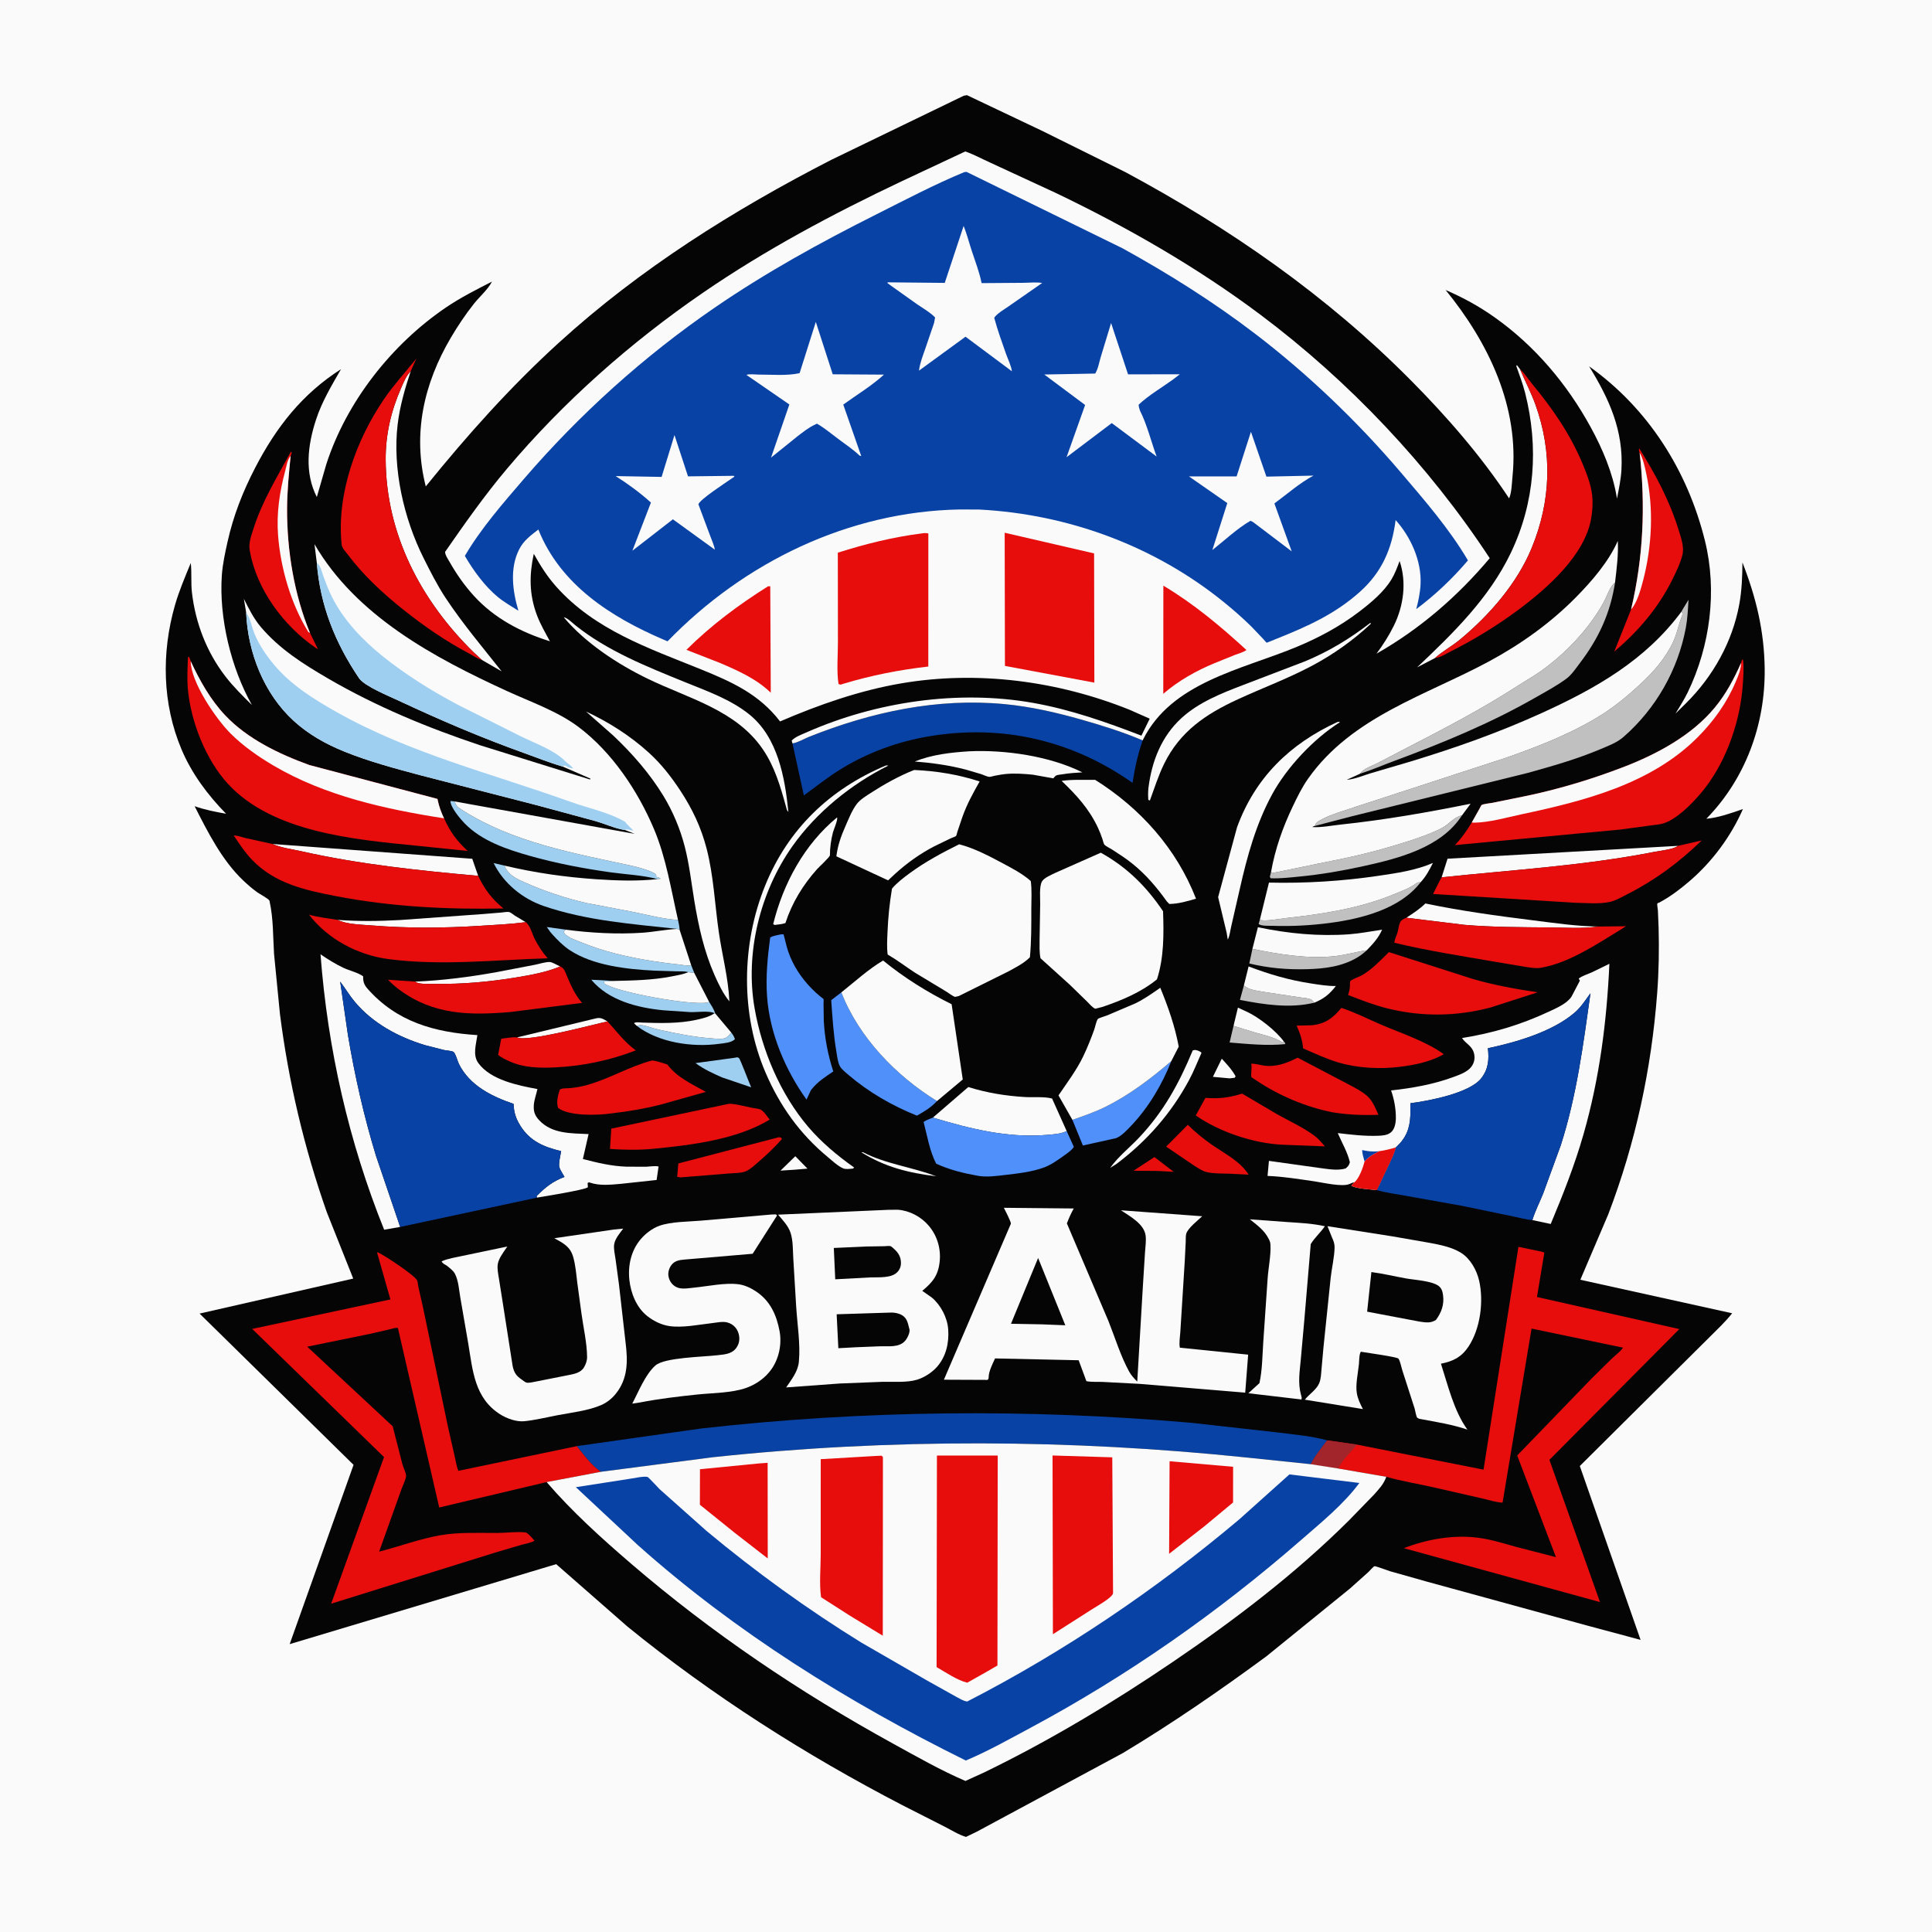 <svg version="1.1" xmlns="http://www.w3.org/2000/svg" style="display: block;" viewBox="0 0 2048 2048" width="1024" height="1024">
<path transform="translate(0,0)" fill="rgb(250,250,250)" d="M -0 -0 L 2048 0 L 2048 2048 L -0 2048 L -0 -0 z"/>
<path transform="translate(0,0)" fill="rgb(5,5,5)" d="M 1021.58 101.5 L 1025 100.863 L 1105.03 138.874 L 1192.89 182.424 C 1304.12 242.189 1406.68 313.464 1495.78 403.373 C 1533.77 441.705 1569.93 483.228 1599.72 528.315 C 1602.47 522.302 1602.64 511.717 1603.33 504.925 C 1610.77 431.373 1577.82 363.135 1532.4 307.386 C 1551.19 315.611 1567.56 324.471 1584.3 336.335 C 1627.04 366.619 1661.02 406.917 1686.14 452.744 C 1698.73 475.704 1709.61 501.322 1713.86 527.315 L 1714.06 528.601 C 1716.03 518.548 1718.22 508.195 1718.79 497.955 C 1721.1 456.381 1705.78 422.798 1684.5 388.316 C 1747.1 432.872 1788.87 498.759 1807.3 573.171 C 1820.47 626.35 1812.88 684.627 1789.03 733.991 C 1785.29 741.724 1780.5 749.096 1776.08 756.46 L 1787.24 745.442 C 1815.85 717.115 1836.48 680.331 1843.73 640.5 C 1846.41 625.727 1846.96 611.13 1847.04 596.168 C 1861.52 633.268 1870.2 668.933 1870.64 709 C 1871.3 768.157 1850.21 825.595 1808.79 867.924 C 1821.6 866.81 1835.47 861.836 1847.58 857.637 C 1834.72 886.863 1814.93 913.571 1790.61 934.352 C 1780.45 943.036 1770.7 950.418 1758.92 956.748 C 1758.22 957.126 1757.06 957.119 1756.81 957.875 C 1756.46 958.913 1757.34 963.67 1757.43 964.998 L 1758.19 983.318 C 1758.83 1006.31 1758.42 1029.63 1756.69 1052.58 C 1750.6 1133.34 1733.8 1211.22 1704.93 1287 L 1675.22 1356.6 L 1836.15 1392.13 C 1828.9 1401.32 1820.08 1409.53 1811.8 1417.8 L 1772.1 1457.23 L 1674.67 1554.04 L 1739.09 1738.35 L 1682 1723.03 L 1512.5 1676.58 L 1473.31 1665.51 C 1471.28 1664.89 1458.01 1659.89 1457.01 1660.24 C 1455.76 1660.67 1451.82 1665.23 1450.58 1666.4 L 1431.22 1683.74 L 1342.15 1755.99 C 1292.73 1792.3 1242.82 1826.75 1190.23 1858.34 L 1035.66 1941.55 L 1024.02 1947.2 C 1016.31 1944.99 1008.45 1939.92 1001.24 1936.28 L 956.687 1913.64 C 853.798 1860.26 755.283 1797.54 665.288 1724.37 L 589.585 1658.08 L 307.057 1742.86 L 374.792 1552.81 L 211.567 1392.44 L 374.434 1355.34 L 346.364 1284.84 C 322.425 1216.66 305.853 1146.53 296.752 1074.84 L 290.502 1011.21 C 289.352 992.879 289.826 973.908 285.861 955.927 C 285.763 955.48 285.814 954.968 285.56 954.587 C 284.03 952.294 275.271 947.716 272.5 945.725 C 267.309 941.995 262.34 937.636 257.707 933.236 C 235.284 911.939 220.161 881.921 206.313 854.603 C 217.165 858.463 228.366 860.562 239.659 862.622 C 220.185 842.721 203.277 820.148 192.414 794.368 C 172.012 745.947 171.03 691.916 185.41 641.719 C 189.809 626.364 196.163 611.549 202.233 596.795 C 203.376 607.18 202.257 617.765 203.47 628.184 C 207.221 660.388 219.016 691.082 238.795 716.843 C 247.273 727.886 257.111 737.557 267.011 747.293 C 244.883 708.02 231.949 654.721 235.183 609.5 C 236.015 597.868 238.66 585.844 241.179 574.469 C 247.323 546.726 257.407 521.101 270.46 495.911 C 292.756 452.885 320.319 417.563 361.473 391.352 C 351.429 408.855 341.242 425.683 334.954 444.998 C 326.156 472.029 322.603 500.821 335.846 526.904 L 345.857 492.261 C 367.263 425.823 415.199 364.959 472.835 325.856 C 488.266 315.386 504.938 307 521.506 298.514 C 517.544 306.515 508.115 314.729 502.417 321.942 C 493.376 333.387 485.271 345.463 477.873 358.029 C 449.222 406.689 437.163 460.182 451.337 515.621 C 495.142 461.478 540.793 410.296 592.368 363.322 C 678.745 284.65 777.317 222.864 880.909 169.566 L 1021.58 101.5 z"/>
<path transform="translate(0,0)" fill="rgb(250,250,250)" d="M 843.061 1225.64 L 855.938 1238.79 L 842.248 1239.95 L 827.37 1240.91 L 843.061 1225.64 z"/>
<path transform="translate(0,0)" fill="rgb(250,250,250)" d="M 913.134 1221.5 L 914.857 1221.42 C 938.746 1233.96 967.314 1237.14 992.398 1246.92 C 963.032 1243.24 938.533 1237.31 913.134 1221.5 z"/>
<path transform="translate(0,0)" fill="rgb(250,250,250)" d="M 1295.14 1122.26 C 1300.42 1128.02 1306.14 1134.08 1309.82 1141 L 1308.79 1142.5 L 1303.39 1143.1 L 1285.71 1141.49 L 1295.14 1122.26 z"/>
<path transform="translate(0,0)" fill="rgb(231,13,13)" d="M 1223.73 1226.55 L 1244.13 1242.16 L 1227.02 1241.24 L 1201.61 1241.03 L 1223.73 1226.55 z"/>
<path transform="translate(0,0)" fill="rgb(250,250,250)" d="M 548.099 1099.7 L 631.049 1079.67 C 636.85 1078.11 639.194 1080.08 643.934 1082.78 C 630.179 1085.63 558.583 1105.08 548.099 1099.7 z"/>
<path transform="translate(0,0)" fill="rgb(193,192,192)" d="M 1307.58 1087.48 L 1330.5 1094.55 C 1340.26 1097.25 1350.93 1099.53 1359.53 1105.06 L 1360.94 1104.09 C 1362.38 1105.48 1361.8 1104.61 1362.5 1106.8 C 1343.18 1108.79 1322.74 1106.67 1303.44 1105.1 L 1307.58 1087.48 z"/>
<path transform="translate(0,0)" fill="rgb(250,250,250)" d="M 1307.58 1087.48 L 1312.24 1068.13 L 1322.01 1072.63 C 1334.3 1078.29 1353.06 1092.97 1360.94 1104.09 L 1359.53 1105.06 C 1350.93 1099.53 1340.26 1097.25 1330.5 1094.55 L 1307.58 1087.48 z"/>
<path transform="translate(0,0)" fill="rgb(158,207,241)" d="M 675.061 1087.5 C 676.659 1087.06 678.306 1086.52 680 1086.7 C 685.31 1087.27 691.992 1090.06 697.384 1091.24 C 716.581 1095.44 734.854 1099.27 754.534 1100.7 C 758.419 1100.98 765.802 1101.94 769.275 1100.13 C 771.682 1098.88 773.552 1096.67 775.136 1094.51 C 776.989 1096.92 778.082 1098.61 779.039 1101.5 C 775.562 1105.37 767.45 1105.81 762.4 1106.5 C 733.842 1110.42 698.302 1105.23 675.061 1087.5 z"/>
<path transform="translate(0,0)" fill="rgb(193,192,192)" d="M 1318.53 1044.76 C 1324.56 1049.54 1332.73 1050.2 1340.11 1051.52 L 1378.69 1057.35 C 1381.64 1057.81 1388.09 1058.1 1390.5 1059.94 C 1391.55 1060.74 1392.23 1061.94 1393.09 1062.93 C 1367.34 1069.15 1339.99 1064.91 1314.4 1059.94 L 1318.53 1044.76 z"/>
<path transform="translate(0,0)" fill="rgb(158,207,241)" d="M 778.126 1121.37 L 781.5 1120.77 C 782.096 1121.02 782.779 1121.11 783.287 1121.5 C 784.653 1122.56 794.433 1148.66 796.286 1152.6 L 765.351 1142.07 C 755.34 1137.65 746.13 1133.41 737.268 1126.93 L 778.126 1121.37 z"/>
<path transform="translate(0,0)" fill="rgb(250,250,250)" d="M 440.108 1040.57 C 469.218 1039.32 497.915 1035.64 526.575 1030.47 L 566.996 1022.71 C 571.594 1021.81 578.35 1019.57 582.896 1019.77 C 585.337 1019.87 591.243 1023.4 593.773 1024.5 C 579.374 1030.58 562.364 1033.62 547 1036.14 C 518.301 1040.85 489.983 1043.36 460.89 1042.96 C 456.071 1042.89 445.794 1043.47 441.656 1041.53 L 440.108 1040.57 z"/>
<path transform="translate(0,0)" fill="rgb(250,250,250)" d="M 1264.34 1113.5 L 1266.12 1113.05 C 1268.43 1112.85 1272.15 1114.3 1273.65 1116 C 1269.3 1125.7 1265.46 1135.66 1260.41 1145.03 C 1241.36 1180.41 1215.56 1209.69 1183.52 1233.81 L 1176.84 1237.98 C 1185.12 1226.29 1197.45 1216.53 1207.34 1206.06 C 1233.57 1178.28 1249.82 1148.54 1264.34 1113.5 z"/>
<path transform="translate(0,0)" fill="rgb(250,250,250)" d="M 758.036 1074.15 L 775.136 1094.51 C 773.552 1096.67 771.682 1098.88 769.275 1100.13 C 765.802 1101.94 758.419 1100.98 754.534 1100.7 C 734.854 1099.27 716.581 1095.44 697.384 1091.24 C 691.992 1090.06 685.31 1087.27 680 1086.7 C 678.306 1086.52 676.659 1087.06 675.061 1087.5 L 672.166 1084.82 C 672.723 1082.97 679.194 1083.94 681.329 1084.01 C 700.08 1084.59 719.597 1085.13 738 1081.09 C 744.649 1079.63 751.794 1078.01 757.451 1074.07 L 758.036 1074.15 z"/>
<path transform="translate(0,0)" fill="rgb(158,207,241)" d="M 757.451 1074.07 C 752.499 1071.16 738.176 1073.09 731.983 1072.9 L 703.524 1070.97 C 675.94 1068.35 645.153 1060.62 626.818 1038.56 L 651.295 1039.82 L 640.264 1040.5 L 640.549 1042.5 C 653.321 1051.8 732.331 1065.98 749.565 1062.74 C 750.973 1062.48 750.613 1062.56 751.749 1062.12 C 754.146 1065.99 756.85 1069.72 758.036 1074.15 L 757.451 1074.07 z"/>
<path transform="translate(0,0)" fill="rgb(193,192,192)" d="M 1327.62 1005.81 C 1355.2 1011.58 1387.14 1016.75 1415.44 1013.49 C 1426.7 1012.2 1437.66 1008.93 1448.8 1007.35 C 1446 1010.01 1442.72 1012.56 1439.42 1014.59 C 1423.1 1024.6 1404.09 1026.89 1385.36 1027.38 C 1364.33 1027.93 1344.82 1026.28 1324.33 1021.33 L 1327.62 1005.81 z"/>
<path transform="translate(0,0)" fill="rgb(250,250,250)" d="M 1318.53 1044.76 L 1323.56 1024.47 C 1345.62 1032.82 1366.19 1038.92 1389.53 1042.48 C 1398.29 1043.82 1407.2 1045.34 1416.08 1045.22 C 1409.37 1053.84 1403.37 1058.81 1393.09 1062.93 C 1392.23 1061.94 1391.55 1060.74 1390.5 1059.94 C 1388.09 1058.1 1381.64 1057.81 1378.69 1057.35 L 1340.11 1051.52 C 1332.73 1050.2 1324.56 1049.54 1318.53 1044.76 z"/>
<path transform="translate(0,0)" fill="rgb(193,192,192)" d="M 1335.45 975.111 L 1337.04 975.462 C 1344.31 976.386 1355.16 974.046 1362.67 973.226 C 1402.39 968.889 1440.91 963.067 1478.11 947.758 C 1486.26 944.403 1494.4 941.491 1501.55 936.199 C 1503.01 935.115 1504.13 935.372 1505.91 935.234 C 1484.28 963.448 1443.72 973.81 1410.06 978.301 C 1389.76 981.011 1369.21 982.101 1348.73 981.399 C 1344.76 981.263 1337.36 981.849 1334.19 979.5 L 1335.45 975.111 z"/>
<path transform="translate(0,0)" fill="rgb(250,250,250)" d="M 357.97 975.123 C 379.626 976.783 402.102 976.468 423.786 975.291 L 512.355 968.903 L 531.666 967.31 C 534.034 967.094 537.773 966.3 540.027 966.905 C 541.567 967.318 544.406 969.761 545.836 970.684 L 557.329 977.541 C 541.428 979.64 525.215 980.373 509.21 981.383 C 469.979 983.856 432.542 984.134 393.336 980.95 C 383.085 980.117 367.14 979.864 357.97 975.123 z"/>
<path transform="translate(0,0)" fill="rgb(158,207,241)" d="M 585.249 990.166 C 583.166 987.944 581.426 985.16 579.635 982.683 L 599.766 985.494 L 597.552 987.5 C 598.537 991.257 602.081 992.141 605.093 994.432 C 617.783 999.695 630.027 1004.55 643.298 1008.32 C 667.464 1015.18 693.868 1019.69 718.868 1022.28 C 722.451 1022.65 729.427 1024.25 732.658 1023.07 L 735.977 1031.43 L 729.696 1030.54 C 725.777 1029.36 721.253 1029.75 717.168 1029.64 L 693.5 1028.91 C 664.65 1027.46 628.579 1023.56 603.906 1007.17 C 596.878 1002.5 590.869 996.399 585.249 990.166 z"/>
<path transform="translate(0,0)" fill="rgb(250,250,250)" d="M 1490.76 972.843 C 1497.76 968.284 1504.98 963.63 1510.95 957.723 C 1548.74 965.614 1586.68 970.795 1624.96 975.571 C 1647.72 978.41 1671.1 981.896 1694.04 982.171 C 1677.31 984.57 1659.75 983.285 1642.87 983.127 C 1612.86 982.846 1582.19 982.912 1552.27 980.362 L 1490.76 972.843 z"/>
<path transform="translate(0,0)" fill="rgb(250,250,250)" d="M 651.295 1039.82 C 671.635 1039.37 691.963 1038.97 712 1035.04 C 717.947 1033.87 724.079 1032.88 729.696 1030.54 L 735.977 1031.43 L 751.749 1062.12 C 750.613 1062.56 750.973 1062.48 749.565 1062.74 C 732.331 1065.98 653.321 1051.8 640.549 1042.5 L 640.264 1040.5 L 651.295 1039.82 z"/>
<path transform="translate(0,0)" fill="rgb(250,250,250)" d="M 887.293 866.5 C 888.451 868.874 883.707 879.4 882.917 882.477 C 880.942 890.167 879.749 898.651 879.743 906.589 C 879.742 908.45 868.291 918.898 866.071 921.385 C 851.119 938.137 839.52 957.076 832.575 978.489 C 828.958 979.735 824.951 979.98 821.161 980.5 L 819.599 979.635 C 830.265 936.459 852.602 895.124 887.293 866.5 z"/>
<path transform="translate(0,0)" fill="rgb(231,13,13)" d="M 1259.11 1192.32 C 1267.26 1200.39 1275.57 1207.2 1285 1213.72 C 1298.57 1223.11 1314.59 1230.98 1323.61 1245.19 L 1303.65 1244.18 C 1295.99 1243.92 1286.69 1244.21 1279.27 1242.52 C 1274.62 1241.46 1269.54 1237.92 1265.49 1235.38 L 1236.17 1215.47 L 1259.11 1192.32 z"/>
<path transform="translate(0,0)" fill="rgb(231,13,13)" d="M 825.603 1205.5 L 828.072 1205.91 L 828.807 1207.5 C 821.242 1216.05 812.7 1224.2 804.042 1231.64 C 800.143 1234.99 795.657 1239.29 790.944 1241.46 C 786.06 1243.7 777.681 1243.46 772.266 1243.96 L 721.5 1248.06 L 717.834 1247.5 L 719.087 1233.3 L 825.603 1205.5 z"/>
<path transform="translate(0,0)" fill="rgb(250,250,250)" d="M 288.762 894.66 L 500.678 910.34 L 500.969 911.416 L 506.88 928.432 C 444.102 922.805 380.733 916.179 319.17 902.307 C 309.119 900.042 298.227 898.757 288.762 894.66 z"/>
<path transform="translate(0,0)" fill="rgb(193,192,192)" d="M 1347.38 924.186 L 1348.48 925.508 L 1425.72 909.671 C 1447.58 905.1 1469.51 899.174 1490.79 892.366 C 1503.32 888.359 1516.84 883.751 1528.5 877.694 C 1536.34 873.623 1540.77 866.337 1549.8 864.271 C 1527.82 898.571 1482.34 910.034 1444.91 918.235 C 1422.31 923.187 1400.34 926.984 1377.31 929.208 C 1367.3 930.175 1357.06 931.406 1347 931.019 L 1346.07 929.5 L 1347.38 924.186 z"/>
<path transform="translate(0,0)" fill="rgb(250,250,250)" d="M 1778.6 896.65 C 1774.51 900.276 1760.22 901.736 1754.47 902.871 C 1679.52 917.661 1603.98 922.014 1528.18 930.009 L 1534.46 910.261 L 1778.6 896.65 z"/>
<path transform="translate(0,0)" fill="rgb(158,207,241)" d="M 718.164 984.707 C 670.549 979.489 622.129 976.075 576.447 960.451 C 553.894 952.737 533.856 936.403 523.283 914.929 L 534.729 917.554 C 538.295 926.868 546.407 931.002 555 934.85 C 576.543 944.497 598.696 951.966 621.706 957.256 L 670.5 966.556 C 686.315 969.746 702.593 974.16 718.725 975.212 C 719.442 978.682 720.293 982.143 720.421 985.695 L 718.164 984.707 z"/>
<path transform="translate(0,0)" fill="rgb(250,250,250)" d="M 1027.08 796.417 C 1065.32 794.595 1112.87 801.476 1147.35 818.731 C 1140.2 819.135 1133.08 819.62 1126 820.803 C 1124.16 821.11 1121.06 821.292 1119.5 822.097 C 1118.61 822.556 1117.27 824.31 1116.5 825.075 L 1094.78 821.184 C 1085.55 820.298 1075.95 819.598 1066.7 820.421 C 1062.54 820.792 1058.44 821.555 1054.33 822.342 C 1052.95 822.607 1049.79 823.673 1048.48 823.509 C 1046.06 823.206 1042.63 821.45 1040.23 820.651 L 1023.82 815.83 C 1005.54 811.039 988.39 808.783 969.638 807.225 C 987.992 799.882 1007.48 797.694 1027.08 796.417 z"/>
<path transform="translate(0,0)" fill="rgb(250,250,250)" d="M 1327.62 1005.81 L 1333.43 982.904 C 1365.2 989.589 1397.81 992.746 1430.28 990.36 C 1442.03 989.497 1453.46 987.165 1465.09 985.488 C 1461.17 994.363 1455.45 1000.5 1448.8 1007.35 C 1437.66 1008.93 1426.7 1012.2 1415.44 1013.49 C 1387.14 1016.75 1355.2 1011.58 1327.62 1005.81 z"/>
<path transform="translate(0,0)" fill="rgb(158,207,241)" d="M 696.963 931.896 C 681.367 927.686 663.753 927.005 647.716 924.756 C 618.507 920.661 589.491 915.168 561.094 907.108 C 536.893 900.24 510.571 891.361 492.54 872.835 C 488.019 868.19 477.37 855.67 477.5 849.071 L 481.825 849.537 C 483.465 853.824 484.696 855.297 488.5 857.745 C 543.695 893.279 607.816 904.286 670.822 918.002 C 675.158 918.946 695.427 924.198 695.685 928 L 695.5 929.51 L 696.598 929.701 C 698.134 930.043 699.077 930.625 700.381 931.454 L 696.963 931.896 z"/>
<path transform="translate(0,0)" fill="rgb(80,144,251)" d="M 1136.81 1187.1 C 1148.49 1182.97 1159.77 1179.2 1170.95 1173.72 C 1196.95 1160.96 1219.78 1143.58 1241.64 1124.82 C 1231.95 1149.57 1217.24 1174.41 1198.74 1193.69 C 1194.52 1198.09 1189.2 1203.87 1183.48 1206.34 C 1182.52 1206.76 1181.52 1206.88 1180.5 1207.06 L 1147.9 1214.27 L 1136.81 1187.1 z"/>
<path transform="translate(0,0)" fill="rgb(250,250,250)" d="M 1452.31 660.5 L 1452.85 660.435 L 1453.21 661.154 C 1434.75 678.626 1412.93 694.015 1390.46 705.915 C 1365.07 719.364 1338.04 729.377 1311.98 741.39 C 1278.32 756.898 1250.94 775.242 1234.06 809.603 C 1227.84 822.247 1223.79 835.359 1218.94 848.5 L 1217.27 847.953 C 1216.96 843.398 1216.9 839.133 1217.48 834.601 C 1221.05 806.649 1231.33 780.433 1252.5 761.118 C 1270.73 744.479 1294.42 735.067 1317.13 726.377 L 1383.89 700.839 C 1409.36 690.115 1430.52 677.247 1452.31 660.5 z"/>
<path transform="translate(0,0)" fill="rgb(250,250,250)" d="M 599.766 985.494 C 626.178 988.967 653.974 990.511 680.59 988.757 C 693.136 987.929 705.726 985.226 718.164 984.707 L 720.421 985.695 L 732.658 1023.07 C 729.427 1024.25 722.451 1022.65 718.868 1022.28 C 693.868 1019.69 667.464 1015.18 643.298 1008.32 C 630.027 1004.55 617.783 999.695 605.093 994.432 C 602.081 992.141 598.537 991.257 597.552 987.5 L 599.766 985.494 z"/>
<path transform="translate(0,0)" fill="rgb(250,250,250)" d="M 597.7 654.5 C 600.566 654.195 607.353 660.773 609.79 662.732 C 643.793 690.064 686.045 706.794 726.19 723.124 C 749.529 732.617 774.712 741.453 794.495 757.488 C 824.449 781.767 832.079 824.153 835.685 860.5 C 834.047 859.49 833.694 856.867 833.201 855.093 C 827.236 833.603 821.27 812.754 808.526 794.123 C 780.013 752.439 729.534 740.377 686.477 719.438 C 654.433 703.856 620.937 681.891 597.7 654.5 z"/>
<path transform="translate(0,0)" fill="rgb(250,250,250)" d="M 938.988 811.5 C 940.589 811.346 939.69 811.365 941.683 811.557 C 902.415 831.166 865.468 860.963 840.035 896.944 C 805.706 945.508 789.577 1010.25 799.963 1069.16 C 807.829 1113.78 827.255 1159.85 856.724 1194.48 C 870.566 1210.75 887.873 1225.24 905.278 1237.5 L 904.5 1238.71 C 901.231 1238.97 896.795 1239.79 893.739 1238.5 C 888.226 1236.17 881.985 1230.24 877.398 1226.45 C 847.903 1202.06 826.579 1172.14 811.5 1137 C 784.949 1075.12 785.846 1001.06 810.985 939 C 835.333 878.891 879.43 836.591 938.988 811.5 z"/>
<path transform="translate(0,0)" fill="rgb(231,13,13)" d="M 1316.7 1159.28 L 1353 1180.7 C 1366.45 1188.29 1381.38 1194.97 1393.72 1204.21 C 1397.83 1207.29 1401.11 1211.31 1404.42 1215.2 L 1358.5 1213.41 C 1328.21 1211.79 1292.51 1199.83 1267.59 1182.44 L 1277.79 1163.81 C 1292.58 1164.83 1302.63 1163.66 1316.7 1159.28 z"/>
<path transform="translate(0,0)" fill="rgb(250,250,250)" d="M 1417.41 765.5 C 1419.58 765.026 1418.56 764.97 1420.47 765.5 C 1392.68 783.001 1364.18 813.212 1348.5 842.063 C 1331.48 873.385 1322.12 907.314 1314.33 941.893 L 1305.23 981.637 C 1304.1 986.325 1303.68 991.742 1301.5 996.037 L 1300.25 988.544 L 1291.26 951.016 L 1311.34 876.841 C 1330.56 824.386 1367.13 788.701 1417.41 765.5 z"/>
<path transform="translate(0,0)" fill="rgb(250,250,250)" d="M 435.384 393.447 C 429.262 411.765 423.808 430.75 421.516 449.975 C 415.935 496.795 428.091 549.694 448.922 591.368 C 456.112 605.753 463.45 620.302 472.307 633.741 C 490.087 660.714 511.704 686.313 531.759 711.659 L 510.878 699.594 L 502.163 691.594 C 446.324 636.883 409.241 566.552 408.824 487.21 C 408.684 460.789 414.495 435.754 425.084 411.559 C 427.783 405.393 430.603 398.281 435.384 393.447 z"/>
<path transform="translate(0,0)" fill="rgb(231,13,13)" d="M 1375.53 1121.18 L 1426.12 1147.71 C 1433.87 1151.94 1445.28 1157.2 1451.24 1163.77 C 1455.82 1168.81 1458.45 1175.58 1461.18 1181.73 C 1444.33 1182.34 1428.91 1181.73 1412.22 1179.04 C 1384.29 1173.42 1355.64 1161.34 1332.05 1145.5 C 1331.49 1145.12 1326.68 1142.14 1326.54 1141.76 C 1325.67 1139.25 1327.25 1132.21 1326.5 1128.63 L 1326.28 1127.63 C 1330.48 1127.32 1335.18 1128.87 1339.37 1129.5 C 1352.38 1131.47 1364.12 1127 1375.53 1121.18 z"/>
<path transform="translate(0,0)" fill="rgb(231,13,13)" d="M 548.099 1099.7 C 558.583 1105.08 630.179 1085.63 643.934 1082.78 C 654.094 1093.68 661.665 1104.51 673.992 1113.46 C 646.314 1124.12 618.011 1130.04 588.397 1131.48 C 572.719 1132.24 555.633 1131.95 541.05 1125.47 C 536.886 1123.62 531.388 1121.26 528.055 1118.14 L 531.329 1101.07 C 536.262 1100.6 543.313 1099.08 548.099 1099.7 z"/>
<path transform="translate(0,0)" fill="rgb(250,250,250)" d="M 1521.1 697.582 L 1502.17 707.427 C 1540.42 671.235 1578.54 634.102 1601.57 585.987 C 1627.16 532.492 1631.19 473.957 1616.75 416.699 C 1614.3 406.976 1610.66 397.456 1607.33 388 L 1608 387.034 L 1611.32 391.383 C 1616.59 403.993 1622.97 415.902 1627.61 428.822 C 1645.85 479.571 1644.14 530.939 1623.71 580.771 C 1608.27 618.451 1578.53 652.478 1547.33 678.223 C 1539.06 685.047 1528.92 690.501 1521.1 697.582 z"/>
<path transform="translate(0,0)" fill="rgb(231,13,13)" d="M 772.456 1170.12 C 773.549 1170.05 773.745 1170.01 775 1170.11 C 782.263 1170.73 790.051 1172.9 797.231 1174.35 C 799.652 1174.83 804.397 1175.21 806.41 1176.31 C 809.925 1178.23 813.379 1183.7 815.887 1186.84 C 780.453 1208.18 732.74 1213.81 692.21 1217.8 C 676.798 1219.23 661.993 1218.95 646.6 1217.92 L 647.988 1196.41 L 772.456 1170.12 z"/>
<path transform="translate(0,0)" fill="rgb(250,250,250)" d="M 988.885 1184.72 L 1026.44 1152.31 C 1046.21 1158.45 1065.67 1161.66 1086.32 1162.9 C 1095.32 1163.44 1106.63 1162.25 1115.23 1164.46 L 1130.69 1198.93 L 1129.88 1199.37 C 1123.92 1202.13 1115.61 1202.57 1109.04 1203.09 C 1067.57 1206.41 1028.24 1196.5 988.885 1184.72 z"/>
<path transform="translate(0,0)" fill="rgb(193,192,192)" d="M 1441.73 820.165 C 1445.03 814.877 1454.87 811.686 1460.46 808.846 L 1489 793.957 C 1529.92 772.837 1570.68 751.721 1609.34 726.668 C 1617.45 721.414 1625.89 716.725 1633.77 711.112 C 1654.66 696.227 1674.02 677.047 1688.88 656.067 C 1693.21 649.95 1697.25 643.526 1700.75 636.892 C 1703.87 630.965 1706.6 621.622 1711.99 617.617 C 1706.99 650.063 1694.65 676.739 1674.77 702.838 C 1670.63 708.271 1665.92 715.399 1660.41 719.458 C 1650.11 727.051 1638.12 733.451 1627 739.799 C 1579.18 767.093 1529.31 787.538 1477.82 806.664 C 1465.81 811.126 1453.95 816.327 1441.73 820.165 z"/>
<path transform="translate(0,0)" fill="rgb(80,144,251)" d="M 891.854 1051.96 C 910.409 1099.71 949.878 1140.49 993.261 1167.18 C 986.911 1173.92 980.004 1178.2 971.939 1182.63 C 945.632 1172 921.109 1157.99 899.5 1139.52 C 896.58 1137.02 892.198 1133.64 890.336 1130.24 C 888.044 1126.05 887.376 1119.37 886.573 1114.66 C 883.506 1096.68 882.442 1078.42 881.122 1060.24 L 891.854 1051.96 z"/>
<path transform="translate(0,0)" fill="rgb(250,250,250)" d="M 1335.45 975.111 L 1345.16 935.594 C 1384.19 936.481 1422.85 934.064 1461.47 928.359 C 1481.04 925.469 1500.68 922.641 1518.96 914.755 C 1515.23 922.24 1511.63 929.02 1505.91 935.234 C 1504.13 935.372 1503.01 935.115 1501.55 936.199 C 1494.4 941.491 1486.26 944.403 1478.11 947.758 C 1440.91 963.067 1402.39 968.889 1362.67 973.226 C 1355.16 974.046 1344.31 976.386 1337.04 975.462 L 1335.45 975.111 z"/>
<path transform="translate(0,0)" fill="rgb(231,13,13)" d="M 691.219 1124.16 C 696.61 1124.66 702.169 1126.76 707.337 1128.39 C 718.472 1142.72 732.824 1148.72 748.267 1157.44 L 700.276 1170.93 C 683.23 1175.29 665.971 1178.19 648.5 1180.19 L 647.19 1180.38 C 632.973 1182.35 603.149 1183.22 591.645 1174.5 C 589.457 1168.7 591.464 1160.82 593.388 1155.16 C 595.521 1153.31 600.825 1153.74 603.84 1153.48 C 610.396 1152.91 616.342 1151.84 622.669 1150.06 C 646.4 1143.4 667.53 1130.29 691.219 1124.16 z"/>
<path transform="translate(0,0)" fill="rgb(231,13,13)" d="M 328.596 670.897 L 337.125 688.36 L 334.585 686.671 C 300.955 663.729 272.165 625.128 264.931 584.516 L 264.679 583 C 263.355 575.768 266.364 567.797 268.545 560.894 C 277.926 531.203 293.518 506.068 308.275 479.005 L 308.995 479.005 C 309.189 480.904 309.326 480.151 308.624 481.985 L 308.082 483.282 C 306.236 502.003 304.406 520.479 304.327 539.323 C 304.142 583.344 311.796 630.156 328.596 670.897 z"/>
<path transform="translate(0,0)" fill="rgb(250,250,250)" d="M 328.596 670.897 L 326.885 670.031 C 308.42 640.259 297.454 602.324 294.781 567.586 C 292.976 544.13 296.338 521.495 302.407 498.861 C 303.723 493.956 304.717 487.2 308.082 483.282 C 306.236 502.003 304.406 520.479 304.327 539.323 C 304.142 583.344 311.796 630.156 328.596 670.897 z"/>
<path transform="translate(0,0)" fill="rgb(231,13,13)" d="M 1738.07 479.883 C 1737.38 477.744 1737 477.529 1737.61 475.266 C 1754.98 502.871 1769.77 530.616 1779.43 561.88 C 1781.92 569.939 1785.54 579.843 1783.43 588.259 C 1781.16 597.301 1776.65 606.58 1772.5 614.899 C 1757.64 644.667 1736.48 669.282 1711.19 690.682 L 1728.99 646.093 C 1742.02 590.926 1744.41 536.085 1738.07 479.883 z"/>
<path transform="translate(0,0)" fill="rgb(250,250,250)" d="M 1738.07 479.883 C 1741.8 486.215 1743.52 494.86 1745.08 502.035 C 1753.13 539.102 1751.23 579.269 1741.63 615.821 C 1739.2 625.073 1735.4 638.857 1728.99 646.093 C 1742.02 590.926 1744.41 536.085 1738.07 479.883 z"/>
<path transform="translate(0,0)" fill="rgb(231,13,13)" d="M 1421.88 1068.41 C 1436.54 1073.19 1450.82 1080.51 1465 1086.58 C 1486.4 1095.74 1511.59 1103.85 1530.49 1117.51 C 1516.38 1125.5 1500.17 1128.84 1484.24 1130.82 C 1463.12 1133.53 1439.34 1132.31 1418.91 1126.31 C 1406.06 1122.53 1393.62 1116.61 1381.32 1111.33 C 1380.63 1102.35 1378.07 1095.36 1374.47 1087.21 L 1390.43 1086.83 C 1404.91 1085.37 1412.98 1079.2 1421.88 1068.41 z"/>
<path transform="translate(0,0)" fill="rgb(250,250,250)" d="M 621.242 754.277 C 645.384 765.488 668.403 780.182 688.097 798.145 C 701.04 809.951 711.459 823.339 721.068 837.929 C 733.945 857.481 743.168 876.919 749.063 899.653 C 756.472 928.225 757.733 958.972 761.985 988.188 C 765.597 1013.01 771.986 1036.3 773.194 1061.51 C 766.585 1053.55 761.447 1042.76 757.307 1033.32 C 746.379 1008.41 740.506 982.018 736.071 955.297 C 732.853 935.905 730.744 916.231 725.799 897.168 C 720.988 878.619 713.277 860.119 703.29 843.75 C 688.849 820.081 670.301 798.826 650.191 779.843 L 621.242 754.277 z"/>
<path transform="translate(0,0)" fill="rgb(231,13,13)" d="M 593.773 1024.5 C 598.003 1026.22 598.772 1029.43 600.464 1033.45 C 604.991 1044.19 609.249 1054.24 617.039 1063.11 L 540.883 1072.8 C 498.055 1076.38 459.695 1076 423.645 1049.37 C 419.227 1046.11 415.131 1042.6 411.404 1038.56 L 440.108 1040.57 L 441.656 1041.53 C 445.794 1043.47 456.071 1042.89 460.89 1042.96 C 489.983 1043.36 518.301 1040.85 547 1036.14 C 562.364 1033.62 579.374 1030.58 593.773 1024.5 z"/>
<path transform="translate(0,0)" fill="rgb(250,250,250)" d="M 1160.9 826.691 L 1160.98 826.716 C 1208.9 856.807 1247.14 899.545 1267.82 952.644 C 1258.63 955.365 1249.14 958.105 1239.5 958.245 L 1236.88 955.5 C 1226.02 940.374 1214.53 926.816 1199.87 915.116 C 1193.13 909.73 1185.85 905.065 1178.6 900.387 C 1176.88 899.274 1171.66 896.716 1170.59 895.244 C 1169.83 894.196 1169.06 890.66 1168.58 889.275 C 1167.15 885.15 1165.6 881.105 1163.74 877.152 C 1154.39 857.299 1141.03 842.711 1125.33 827.769 C 1136.7 826.098 1149.37 826.841 1160.9 826.691 z"/>
<path transform="translate(0,0)" fill="rgb(80,144,251)" d="M 1130.69 1198.93 L 1138.3 1215.71 C 1136.27 1219.23 1131.25 1222.59 1127.93 1224.96 C 1121.73 1229.39 1114.29 1234.72 1107.17 1237.39 C 1093.9 1242.36 1078.84 1243.95 1064.88 1245.58 C 1055.87 1246.64 1045.72 1248.02 1036.73 1246.42 C 1021.23 1243.66 1006.79 1240.12 992.401 1233.57 C 985.46 1220.26 982.859 1203.8 979.046 1189.31 C 981.953 1187.27 985.613 1186.09 988.885 1184.72 C 1028.24 1196.5 1067.57 1206.41 1109.04 1203.09 C 1115.61 1202.57 1123.92 1202.13 1129.88 1199.37 L 1130.69 1198.93 z"/>
<path transform="translate(0,0)" fill="rgb(80,144,251)" d="M 827.569 990.5 L 830.586 990.411 C 832.366 996.506 833.521 1002.86 835.604 1008.85 C 840.764 1023.69 849.338 1036.62 860.278 1047.83 C 863.19 1050.81 866.225 1053.58 869.443 1056.22 C 870.008 1056.69 872.756 1058.65 872.984 1059.08 C 873.211 1059.49 872.98 1063.29 872.98 1064.01 L 873.259 1082.66 C 874.332 1101.15 877.657 1118.17 883.31 1135.79 C 874.921 1141.5 866.686 1146.66 860.344 1154.73 L 859.48 1155.85 L 854.96 1165.62 C 832.407 1134.14 815.97 1095.4 813.13 1056.51 C 811.594 1035.49 813.657 1014.67 816.426 993.851 C 819.335 991.895 824.129 991.353 827.569 990.5 z"/>
<path transform="translate(0,0)" fill="rgb(231,13,13)" d="M 1472.31 1009.3 L 1561.67 1037.89 C 1584.19 1044.39 1606.85 1048.43 1629.99 1051.88 L 1579.56 1068.12 C 1543.59 1077.55 1506.98 1077.95 1470.74 1068.96 C 1456.41 1065.4 1442.73 1060.05 1429 1054.71 C 1430.1 1051.58 1430.76 1048.72 1430.98 1045.42 C 1431.04 1044.36 1430.89 1041.09 1431.23 1040.3 C 1432.03 1038.45 1440.9 1035.37 1443.01 1034.21 C 1453.97 1028.23 1463.39 1017.96 1472.31 1009.3 z"/>
<path transform="translate(0,0)" fill="rgb(231,13,13)" d="M 1490.76 972.843 L 1552.27 980.362 C 1582.19 982.912 1612.86 982.846 1642.87 983.127 C 1659.75 983.285 1677.31 984.57 1694.04 982.171 L 1723.59 981.838 L 1717.31 985.836 C 1691.93 1001.32 1662.76 1020.99 1633.05 1025.93 C 1627.62 1026.83 1620.94 1025.47 1615.55 1024.66 L 1584.77 1019.51 C 1549.16 1013.33 1513.11 1007.82 1478 999.326 C 1478.48 995.52 1480.42 991.854 1481.5 988.158 C 1482.43 984.959 1482.75 981.008 1484.08 978 C 1485.39 975.046 1488 974.106 1490.76 972.843 z"/>
<path transform="translate(0,0)" fill="rgb(231,13,13)" d="M 557.329 977.541 C 562.148 980.932 564.304 990.753 567.288 996.28 C 570.819 1002.82 574.736 1009.11 579.631 1014.72 L 580.625 1015.84 C 524.837 1017.52 467.352 1023.99 411.719 1016.67 C 379.381 1012.41 347.551 995.654 327.576 969.586 C 337.317 972.491 347.948 973.401 357.97 975.123 C 367.14 979.864 383.085 980.117 393.336 980.95 C 432.542 984.134 469.979 983.856 509.21 981.383 C 525.215 980.373 541.428 979.64 557.329 977.541 z"/>
<path transform="translate(0,0)" fill="rgb(250,250,250)" d="M 1324.91 1292.53 L 1364 1295.38 C 1377.72 1296.33 1390.96 1296.84 1404.43 1299.87 C 1399.85 1306.5 1393.76 1311.82 1389.44 1318.72 L 1382.52 1400.62 L 1378.88 1441.22 C 1377.78 1453.69 1375.66 1465.84 1379 1478.13 L 1379.5 1479.93 C 1379.88 1481.64 1380.08 1481.74 1379.53 1483.5 L 1323.31 1476.9 L 1335.05 1466.18 C 1338.09 1452.57 1338.16 1437.01 1339.09 1423.03 L 1343.74 1355.28 C 1344.53 1343.78 1347.33 1330.76 1346.75 1319.5 C 1346.66 1317.77 1346.34 1316.34 1345.64 1314.77 L 1345 1313.5 C 1340.47 1304.29 1332.75 1298.78 1324.91 1292.53 z"/>
<path transform="translate(0,0)" fill="rgb(231,13,13)" d="M 1778.6 896.65 L 1803.91 890.908 C 1780 913.999 1754.75 932.844 1725 947.908 C 1719.33 950.78 1712.72 954.694 1706.5 956.069 C 1695.35 958.534 1681.02 957.174 1669.56 956.947 L 1519.12 947.654 C 1519.96 946.034 1527.76 930.15 1528.18 930.009 C 1603.98 922.014 1679.52 917.661 1754.47 902.871 C 1760.22 901.736 1774.51 900.276 1778.6 896.65 z"/>
<path transform="translate(0,0)" fill="rgb(193,192,192)" d="M 1782.55 648.153 L 1783.34 646.56 L 1789.89 635.782 C 1789.29 645.733 1788.89 655.643 1787.05 665.464 C 1778.71 710.098 1755.34 751.204 1721.03 781.129 C 1713.72 787.504 1704.61 790.724 1695.78 794.446 C 1671.1 804.853 1645.24 812.143 1619.48 819.323 L 1433.28 865.239 L 1393.72 875.562 L 1394.37 874.121 C 1395.23 872.396 1396.43 871.239 1398.07 870.257 C 1410.05 863.1 1426.75 858.963 1439.94 854.292 L 1595.33 803.619 C 1629.98 791.612 1667.93 776.785 1698.86 756.941 C 1712.95 747.896 1725.77 737.222 1738.06 725.873 C 1752.45 712.584 1765.53 697.984 1773.78 679.995 C 1777.01 672.945 1778.8 665.376 1781.11 658 C 1781.66 656.243 1783.53 652.348 1783.5 650.787 C 1783.48 649.854 1782.87 649.031 1782.55 648.153 z"/>
<path transform="translate(0,0)" fill="rgb(250,250,250)" d="M 1136.81 1187.1 L 1122.04 1161.17 C 1131.17 1147.64 1141.23 1134.46 1148.3 1119.69 C 1152.64 1110.62 1156.37 1101.23 1159.8 1091.79 C 1160.84 1088.94 1162.12 1082.36 1163.78 1080.12 C 1164.38 1079.32 1171.98 1077 1173.32 1076.48 L 1203.5 1063.63 C 1212.96 1059.05 1221.36 1053.07 1229.95 1047.08 C 1238.33 1067.52 1245.44 1087.71 1249.51 1109.46 L 1241.64 1124.82 C 1219.78 1143.58 1196.95 1160.96 1170.95 1173.72 C 1159.77 1179.2 1148.49 1182.97 1136.81 1187.1 z"/>
<path transform="translate(0,0)" fill="rgb(231,13,13)" d="M 506.88 928.432 C 513.69 942.726 521.476 953.016 533.694 963.023 C 474.279 964.187 414.98 961.264 356.5 950.007 C 323.378 943.631 291.17 936.594 266.938 911.192 C 259.581 903.481 253.782 894.554 247.824 885.761 C 251.239 885.346 257.136 887.669 260.602 888.456 L 288.762 894.66 C 298.227 898.757 309.119 900.042 319.17 902.307 C 380.733 916.179 444.102 922.805 506.88 928.432 z"/>
<path transform="translate(0,0)" fill="rgb(231,13,13)" d="M 1611.32 391.383 C 1616.26 395.929 1619.73 401.605 1623.98 406.754 C 1646.17 433.663 1664.78 460.527 1678.19 493 C 1682.8 504.163 1687.66 517.143 1688.09 529.287 C 1688.3 534.972 1688.06 540.37 1687.22 546 L 1686.97 547.817 C 1681.14 588.095 1639.49 624.188 1608.52 647.146 C 1586.95 663.133 1562.3 678.225 1538.28 690.285 C 1532.83 693.023 1527.22 696.802 1521.1 697.582 C 1528.92 690.501 1539.06 685.047 1547.33 678.223 C 1578.53 652.478 1608.27 618.451 1623.71 580.771 C 1644.14 530.939 1645.85 479.571 1627.61 428.822 C 1622.97 415.902 1616.59 403.993 1611.32 391.383 z"/>
<path transform="translate(0,0)" fill="rgb(250,250,250)" d="M 969.073 816.217 C 992.959 817.256 1015.66 821.015 1038.45 828.371 C 1031.3 841.106 1024.92 852.479 1020.05 866.368 L 1014.83 881.836 C 1014.52 882.795 1013.99 885.58 1013.43 886.183 C 1012.78 886.884 1008.84 888.187 1007.8 888.66 L 990.5 897.053 C 975.218 904.984 961.412 914.86 948.687 926.42 L 941.413 933.221 L 886.566 907.718 C 888.086 896.088 891.489 886.405 896.233 875.706 C 899.683 867.926 903.154 858.795 908.358 852.076 C 911.921 847.476 918.273 843.618 923.136 840.478 C 937.09 831.466 953.553 822.213 969.073 816.217 z"/>
<path transform="translate(0,0)" fill="rgb(250,250,250)" d="M 891.854 1051.96 C 906.137 1040.6 920.46 1027.48 936.099 1018.19 C 958.425 1036.42 982.941 1051.74 1008.77 1064.52 L 1020.57 1144.3 L 993.261 1167.18 C 949.878 1140.49 910.409 1099.71 891.854 1051.96 z"/>
<path transform="translate(0,0)" fill="rgb(231,13,13)" d="M 510.878 699.594 C 506.222 698.443 501.568 694.979 497.285 692.722 C 472.187 679.495 449.175 663.536 427.025 645.849 C 405.505 628.664 385.176 609.796 368.574 587.736 C 366.472 584.943 362.53 580.925 362.166 577.462 C 356.552 523.995 377.575 466.088 407.457 422.5 C 417.646 407.637 430.12 394.174 441.351 380.057 L 435.384 393.447 C 430.603 398.281 427.783 405.393 425.084 411.559 C 414.495 435.754 408.684 460.789 408.824 487.21 C 409.241 566.552 446.324 636.883 502.163 691.594 L 510.878 699.594 z"/>
<path transform="translate(0,0)" fill="rgb(9,66,165)" d="M 840.056 788.056 C 845.6 787.236 852.3 783.188 857.641 781.057 C 923.833 754.651 993.596 739.588 1065.07 746.414 C 1092.63 749.047 1119.86 755.272 1146.45 762.846 C 1168.37 769.091 1190.29 775.879 1211.26 784.87 C 1206.08 799.669 1202.9 814.394 1200.57 829.874 C 1136.66 784.835 1062.79 767.578 985.5 780.403 C 951.889 785.98 919.914 797.604 890.901 815.538 C 877.486 823.831 864.844 833.847 852.135 843.181 L 840.056 788.056 z"/>
<path transform="translate(0,0)" fill="rgb(250,250,250)" d="M 1435.63 1253.31 C 1433.74 1253.61 1432.64 1254.12 1430.97 1254.92 C 1423.14 1258.7 1401.75 1253.44 1392.78 1252.18 C 1376.62 1249.9 1359.94 1247.13 1343.64 1246.53 L 1345.13 1230.57 L 1397.96 1237.97 C 1406.76 1239.06 1417.96 1241.33 1426.54 1238.54 C 1429.25 1236.07 1429.83 1235.66 1430.92 1232 C 1428.51 1221.5 1422.33 1211.08 1418.1 1201.12 C 1432.17 1202.78 1446.7 1204.52 1460.88 1203.96 C 1465.47 1203.78 1470.52 1203.47 1474.25 1200.5 C 1478.54 1197.09 1479.63 1190.37 1479.67 1185.26 C 1479.76 1175.48 1477.86 1165.13 1474.61 1155.92 C 1497.1 1153.43 1519.73 1149.48 1541.01 1141.56 C 1547.25 1139.24 1555.05 1136.54 1559.35 1131.23 C 1562.43 1127.43 1563.63 1122.83 1562.81 1118 C 1561.23 1108.77 1554.24 1106.94 1549.77 1100.37 C 1582.35 1095.17 1611.73 1086.43 1641.67 1072.47 C 1649.6 1068.77 1660.79 1064.04 1665.8 1056.6 L 1674.76 1039.5 L 1673.5 1037.31 C 1677.32 1034.34 1682.82 1032.79 1687.27 1030.78 L 1706.03 1021.66 C 1703.19 1083.18 1695.6 1142.95 1678.6 1202.32 C 1669.24 1234.99 1656.93 1266.16 1643.83 1297.47 L 1624.35 1293.33 C 1627.29 1283.8 1632.03 1274.56 1635.78 1265.28 L 1654.52 1213.94 C 1671.45 1161.12 1678.24 1107.6 1685.97 1052.89 C 1680.69 1059.95 1676.08 1067.52 1669.31 1073.34 C 1645.55 1093.77 1607.3 1104.81 1577.22 1111.18 C 1578.6 1123.11 1577.81 1133.29 1570.12 1143.09 C 1557.84 1158.75 1514.79 1166.95 1495.14 1169.47 L 1495.06 1181.92 C 1494.47 1196.39 1490.61 1206.25 1479.76 1216.24 C 1478.26 1222.97 1474.97 1229.14 1472.08 1235.36 L 1459.68 1261.62 C 1454.51 1260.95 1435.26 1259.9 1432.5 1256.69 L 1435.63 1253.31 z"/>
<path transform="translate(0,0)" fill="rgb(9,66,165)" d="M 1446.49 1231.29 C 1445.51 1227.39 1443.99 1223.14 1443.91 1219.14 C 1449.7 1220.27 1454.69 1221.06 1460.61 1220.47 L 1462 1220.31 L 1456.49 1223.34 C 1453.29 1225.03 1448.72 1228.43 1446.49 1231.29 z"/>
<path transform="translate(0,0)" fill="rgb(231,13,13)" d="M 1462 1220.31 C 1468.17 1219.45 1473.81 1218.08 1479.76 1216.24 C 1478.26 1222.97 1474.97 1229.14 1472.08 1235.36 L 1459.68 1261.62 C 1454.51 1260.95 1435.26 1259.9 1432.5 1256.69 L 1435.63 1253.31 C 1440.68 1249.46 1444.9 1237.51 1446.49 1231.29 C 1448.72 1228.43 1453.29 1225.03 1456.49 1223.34 L 1462 1220.31 z"/>
<path transform="translate(0,0)" fill="rgb(250,250,250)" d="M 424.188 1300.6 L 407.218 1303.55 C 369.628 1210.25 347.353 1111.86 339.756 1011.59 C 347.566 1016.94 355.583 1021.92 364.139 1025.98 C 370.052 1028.79 380.091 1031.16 384.974 1035 C 384.806 1040.43 385.877 1043.84 389.5 1047.96 C 420.515 1083.23 460.601 1094.35 506.039 1097.27 C 504.716 1107.08 500.804 1118.37 507.104 1126.97 C 520.267 1144.93 549.325 1150.67 569.698 1154.44 C 568.498 1159.99 566.227 1165.92 565.856 1171.56 C 565.409 1178.34 566.987 1182.65 571.638 1187.59 C 585.34 1202.13 605.569 1201.26 623.924 1202.18 L 617.886 1228.6 C 633.587 1232.67 648.044 1236.17 664.368 1236.73 L 685.284 1236.77 C 689.256 1236.6 694.37 1235.6 698.12 1236.55 L 696.028 1250.83 L 657.904 1254.94 C 647.326 1255.86 635.596 1257.16 625.376 1253.62 C 623.897 1253.11 624.888 1253.13 622.889 1254 L 623.185 1258.5 C 620.876 1261.21 575.896 1268.4 569.192 1269.54 L 568.806 1267.85 C 578.313 1258.4 585.722 1252.39 598.374 1247.56 C 596.667 1244.45 594.129 1240.81 592.979 1237.51 C 591.776 1234.05 594.243 1224 594.823 1220.24 C 576.477 1215.85 561.556 1209.68 551.251 1192.78 C 546.577 1185.11 544.784 1178.99 544.391 1170.13 C 521.384 1162.37 497.893 1150.7 486.511 1127.94 C 485.131 1125.18 482.736 1116.02 480.5 1114.94 C 478.152 1113.8 473.296 1113.61 470.564 1113.03 L 450.117 1107.8 C 422.03 1099.17 395.207 1084.78 376.091 1061.96 C 370.424 1055.19 365.968 1047.56 360.621 1040.56 L 368.825 1097.14 C 376.032 1140.27 385.711 1183.07 398.456 1224.92 L 424.188 1300.6 z"/>
<path transform="translate(0,0)" fill="rgb(250,250,250)" d="M 1166.88 903.905 C 1194.58 919.244 1215.26 939.759 1232.88 965.963 C 1233.73 989.955 1233.93 1015.09 1226.43 1038.15 C 1209.48 1051.96 1189.24 1060.31 1168.78 1067.34 L 1161 1069.32 C 1157.72 1067.78 1155.05 1064.35 1152.45 1061.81 L 1134.07 1043.9 L 1102.95 1015.77 C 1101.62 1009.19 1102.03 1002.25 1102.01 995.561 L 1102.63 958.489 C 1102.74 952.261 1101.47 939.582 1104.58 934.312 C 1106.85 930.445 1114.47 927.351 1118.49 925.358 L 1166.88 903.905 z"/>
<path transform="translate(0,0)" fill="rgb(231,13,13)" d="M 1845.6 702.713 L 1846.63 699.5 L 1847.65 699.04 C 1848.76 707.581 1848.06 716.292 1847.5 724.861 C 1845.01 762.973 1831.07 804.435 1807.78 834.839 C 1797.97 847.633 1780.17 866.699 1764.52 872.41 C 1759.83 874.121 1753.86 874.403 1748.91 875.131 L 1717.87 879.325 L 1542.22 895.846 L 1543.41 894.608 C 1549.92 887.77 1555.17 879.928 1560.1 871.897 L 1568.46 857.037 C 1568.88 856.304 1570.04 853.693 1570.58 853.356 C 1572.58 852.111 1579.5 851.533 1582 851.031 L 1619.97 843.29 C 1654.66 835.867 1688.15 825.707 1721.24 812.973 C 1756.36 799.455 1793.18 779.674 1817.5 750.356 C 1829.65 735.711 1837.92 719.995 1845.6 702.713 z"/>
<path transform="translate(0,0)" fill="rgb(250,250,250)" d="M 1845.6 702.713 C 1845.62 709.531 1842.65 716.23 1840.04 722.452 C 1830.6 744.959 1816.53 764.589 1799.35 781.769 C 1749.87 831.233 1679.35 849.012 1613 863.168 C 1597.46 866.483 1578.69 871.886 1562.89 872.063 L 1560.1 871.897 L 1568.46 857.037 C 1568.88 856.304 1570.04 853.693 1570.58 853.356 C 1572.58 852.111 1579.5 851.533 1582 851.031 L 1619.97 843.29 C 1654.66 835.867 1688.15 825.707 1721.24 812.973 C 1756.36 799.455 1793.18 779.674 1817.5 750.356 C 1829.65 735.711 1837.92 719.995 1845.6 702.713 z"/>
<path transform="translate(0,0)" fill="rgb(231,13,13)" d="M 470.71 867.456 C 477.414 882.186 483.89 890.925 495.714 902.036 L 441.941 896.517 C 376.154 889.986 288.987 882.516 241.5 830.77 C 218.122 805.295 202.158 764.678 199.147 730.314 C 198.178 719.257 198.768 707.562 199.306 696.5 L 200.5 696.478 L 202.184 700.925 C 211.792 721.562 222.979 741.62 238.727 758.284 C 262.488 783.428 295.971 799.349 328 810.975 L 463.745 846.876 L 464.041 848.329 C 465.429 855.001 467.77 861.312 470.71 867.456 z"/>
<path transform="translate(0,0)" fill="rgb(250,250,250)" d="M 202.184 700.925 C 211.792 721.562 222.979 741.62 238.727 758.284 C 262.488 783.428 295.971 799.349 328 810.975 L 463.745 846.876 L 464.041 848.329 C 465.429 855.001 467.77 861.312 470.71 867.456 C 408.824 857.836 344.821 843.797 290.307 811.771 C 274.021 802.204 257.869 790.969 244.462 777.586 C 228.914 762.065 202.307 723.134 202.184 700.925 z"/>
<path transform="translate(0,0)" fill="rgb(250,250,250)" d="M 650.561 1303.38 L 660.63 1302.38 C 657.14 1307.09 652.191 1312.77 651.122 1318.63 C 650.244 1323.46 651.778 1329.77 652.469 1334.6 L 656.132 1361.57 L 663.16 1423.39 C 665.583 1442.91 665.734 1461.52 652.578 1477.67 C 648.454 1482.73 643.161 1486.91 637.153 1489.5 C 623.368 1495.43 605.946 1497.36 591.18 1500.15 C 579.463 1502.36 567.673 1505.35 555.805 1506.55 C 547.366 1507.4 537.02 1503.63 530 1499.14 C 503.08 1481.9 501.148 1453.19 496.409 1424.43 L 488.042 1376 C 486.625 1367.95 486.018 1357.17 482.128 1350.04 C 480.36 1346.8 476.591 1344.11 473.788 1341.76 C 471.659 1340.39 469.092 1339.45 468.166 1337.05 C 474.811 1334.06 482.975 1332.89 490.094 1331.32 L 537.785 1321.35 L 536.555 1323.16 C 533.222 1328.08 528.625 1334.1 527.659 1340.08 C 526.856 1345.06 528.242 1351.07 528.994 1356 L 533.415 1383.97 L 543.392 1447.86 C 544.818 1454.93 547.243 1458.55 553.228 1462.55 C 554.591 1463.46 556.58 1465.15 558.036 1465.61 C 560.267 1466.31 566.575 1464.78 569.07 1464.31 L 601.926 1457.8 C 608.211 1456.5 615.433 1455.48 619.02 1449.5 C 621.005 1446.19 622.365 1442.38 622.333 1438.5 C 622.209 1423.38 618.351 1407.03 616.32 1392 L 611.948 1359.77 C 610.822 1350.59 610.126 1341.07 607.522 1332.17 C 604.34 1321.29 596.885 1317.71 587.627 1312.57 L 650.561 1303.38 z"/>
<path transform="translate(0,0)" fill="rgb(250,250,250)" d="M 817.671 1287.44 L 822.5 1287.26 L 823.699 1288.5 L 797.853 1329.04 L 725.5 1335.19 C 720.038 1335.67 715.143 1336.43 711.673 1341.06 C 709.224 1344.33 707.9 1348.87 708.618 1352.92 C 709.631 1358.64 713.53 1363.59 719.253 1365.23 C 724.39 1366.7 730.896 1365.41 736.135 1364.9 C 750.654 1363.47 768.456 1359.52 782.844 1361.37 C 789.559 1362.24 796.299 1365.48 801.859 1369.25 C 816.508 1379.2 823.199 1394 826.361 1410.99 C 828.923 1424.75 825.821 1439.97 817.766 1451.45 C 811.462 1460.43 801.691 1467.39 791.459 1471.08 C 775.852 1476.7 755.647 1476.52 739.08 1478.25 C 718.749 1480.38 698.442 1482.76 678.37 1486.68 L 670.188 1487.92 C 676.94 1475.3 683.984 1456.87 694.913 1447.36 C 704.625 1438.92 745.866 1438.38 760.708 1436.58 C 767.554 1435.75 774.997 1435.49 779.745 1429.78 C 782.87 1426.03 784.176 1421.54 783.572 1416.69 C 782.665 1409.41 778.023 1403.62 770.771 1401.79 C 766.081 1400.6 759.979 1401.96 755.231 1402.5 C 741.066 1404.11 723.422 1407.79 709.444 1405.68 C 700.941 1404.39 692.703 1400.3 686.011 1394.98 C 674.639 1385.94 668.648 1370.75 667.147 1356.63 C 665.515 1341.26 669.07 1325.43 679.272 1313.5 C 684.404 1307.5 691.652 1301.96 699.116 1299.33 C 711.677 1294.89 729.717 1295.11 743.153 1293.92 L 817.671 1287.44 z"/>
<path transform="translate(0,0)" fill="rgb(250,250,250)" d="M 1016.72 894.982 C 1032.7 899.074 1048.32 907.315 1062.81 915.07 C 1073.2 920.636 1083.77 926.081 1092.65 933.923 C 1093.95 943.365 1093.24 953.585 1093.24 963.13 C 1093.24 980.406 1093.37 997.532 1091.74 1014.75 C 1085.47 1021.13 1076.71 1025.47 1068.94 1029.75 L 1016.5 1055.78 L 1016.11 1055.91 C 1015.97 1055.95 1012.51 1056.72 1012.5 1056.72 C 1010.44 1056.43 1005.04 1052.26 1003 1051.06 L 970.059 1031.17 C 960.281 1024.77 951.057 1017.73 940.949 1011.82 C 939.931 1003.98 940.473 996.038 940.79 988.161 C 941.409 972.748 942.994 957.202 945.55 941.99 C 950.792 935.731 957.917 930.335 964.479 925.513 C 980.727 913.575 998.7 903.945 1016.72 894.982 z"/>
<path transform="translate(0,0)" fill="rgb(9,66,165)" d="M 611.438 1532.97 L 743.188 1514.27 C 916.242 1494.78 1089.62 1493.11 1263.05 1508.26 L 1353.55 1518.37 C 1371.07 1520.61 1389.91 1522.06 1406.93 1526.86 C 1400.9 1534.91 1394.09 1543.15 1389.53 1552.11 L 1322.81 1545.16 C 1134.22 1525.5 944.09 1524.62 755.5 1544.74 L 636.881 1560.16 C 626.652 1553 619.207 1542.59 611.438 1532.97 z"/>
<path transform="translate(0,0)" fill="rgb(250,250,250)" d="M 1407.15 1299.8 L 1476.34 1310.65 L 1515.56 1317.49 C 1526.73 1319.6 1539.02 1321.96 1548.81 1328.07 C 1558.65 1334.21 1565.43 1346.54 1567.93 1357.5 C 1572.95 1379.43 1569.29 1408.41 1556.69 1427.39 C 1549.21 1438.65 1540.38 1443.04 1527.46 1445.57 C 1534.93 1468.64 1541.23 1495.79 1555.5 1515.45 C 1539.89 1510.16 1523.42 1507.48 1507.25 1504.5 L 1504.5 1503.99 C 1504.46 1503.98 1502.42 1503.02 1502.28 1502.81 C 1501.04 1500.96 1500.26 1495.41 1499.57 1493.1 L 1486.7 1453.17 C 1485.47 1449.45 1484.48 1443.45 1482.47 1440.26 C 1481.29 1438.38 1447.48 1433.76 1442.48 1432.87 L 1441.76 1434.6 C 1440.7 1437.82 1440.85 1442.82 1440.5 1446.23 C 1439.56 1455.41 1436.75 1467.96 1438.3 1476.91 C 1439.36 1483.01 1441.91 1488.28 1444.75 1493.69 L 1383.17 1483.71 C 1387.78 1477.91 1395.49 1473.13 1398.42 1466.27 C 1400.26 1461.95 1400.41 1456.36 1400.83 1451.72 L 1402.96 1427.96 L 1410.6 1354.26 C 1411.75 1343.88 1414.5 1332.83 1414.72 1322.44 C 1414.8 1318.6 1413.67 1315.43 1412.08 1312 L 1407.15 1299.8 z"/>
<path transform="translate(0,0)" fill="rgb(5,5,5)" d="M 1453.73 1348.44 C 1465.99 1350.03 1478.24 1352.99 1490.43 1355.19 C 1499.51 1356.82 1517.79 1357.73 1524.99 1363.16 C 1528.25 1365.61 1529.18 1369.09 1529.7 1372.97 C 1531.04 1382.89 1528.02 1391.27 1522.17 1399.18 C 1519.94 1400.65 1517.19 1401.61 1514.5 1401.76 C 1508.46 1402.11 1500.99 1400.09 1495 1399.1 L 1449.22 1390.42 L 1453.73 1348.44 z"/>
<path transform="translate(0,0)" fill="rgb(9,66,165)" d="M 1479.76 1216.24 C 1490.61 1206.25 1494.47 1196.39 1495.06 1181.92 L 1495.14 1169.47 C 1514.79 1166.95 1557.84 1158.75 1570.12 1143.09 C 1577.81 1133.29 1578.6 1123.11 1577.22 1111.18 C 1607.3 1104.81 1645.55 1093.77 1669.31 1073.34 C 1676.08 1067.52 1680.69 1059.95 1685.97 1052.89 C 1678.24 1107.6 1671.45 1161.12 1654.52 1213.94 L 1635.78 1265.28 C 1632.03 1274.56 1627.29 1283.8 1624.35 1293.33 C 1617.43 1292.86 1610.08 1290.66 1603.25 1289.3 L 1550.1 1278.29 L 1488.37 1267.28 C 1478.86 1265.54 1468.96 1264.31 1459.68 1261.62 L 1472.08 1235.36 C 1474.97 1229.14 1478.26 1222.97 1479.76 1216.24 z"/>
<path transform="translate(0,0)" fill="rgb(250,250,250)" d="M 942.168 1282.44 L 951.771 1282.37 C 964.297 1283.28 976.641 1289.89 984.709 1299.56 C 993.56 1310.17 997.566 1323.69 996.08 1337.46 C 994.495 1352.15 988.605 1359.23 977.646 1368.36 L 987.862 1375.52 C 997.361 1383.6 1004.22 1396.69 1005.13 1409.18 C 1006.15 1423.38 1002.94 1437.85 993.389 1448.78 C 988.132 1454.8 979.839 1460.22 972.127 1462.54 C 961.234 1465.83 946.909 1464.52 935.508 1464.78 L 890.119 1466.57 L 833.346 1470.73 C 839.057 1462.27 845.831 1454.03 846.833 1443.53 C 848.644 1424.56 845.048 1403.22 843.926 1384.1 L 840.933 1334.32 C 840.399 1325.64 840.768 1315.35 838.098 1307.04 C 835.662 1299.46 829.836 1293.51 824.778 1287.58 L 942.168 1282.44 z"/>
<path transform="translate(0,0)" fill="rgb(5,5,5)" d="M 916.643 1321.43 L 918.088 1321.34 L 937.429 1321.04 C 938.908 1321.02 942.693 1320.51 943.978 1320.97 C 945.234 1321.42 947.507 1323.69 948.5 1324.61 C 952.549 1328.39 954.892 1332.68 955.039 1338.28 C 955.146 1342.4 953.895 1345.75 950.987 1348.69 C 944.668 1355.07 931.245 1353.83 922.891 1354.1 L 885.39 1356.11 L 883.875 1322.89 L 916.643 1321.43 z"/>
<path transform="translate(0,0)" fill="rgb(5,5,5)" d="M 942.141 1391.45 C 946.748 1391.04 952.541 1391.84 956.5 1394.35 C 961.53 1397.54 962.326 1402.39 963.669 1407.72 L 964.142 1409.42 C 964.624 1413.04 961.733 1418.81 959.335 1421.47 C 952.81 1428.71 941.695 1426.82 932.933 1427.12 L 907.751 1428.12 L 888.675 1429.16 L 886.893 1393.19 L 942.141 1391.45 z"/>
<path transform="translate(0,0)" fill="rgb(9,66,165)" d="M 424.188 1300.6 L 398.456 1224.92 C 385.711 1183.07 376.032 1140.27 368.825 1097.14 L 360.621 1040.56 C 365.968 1047.56 370.424 1055.19 376.091 1061.96 C 395.207 1084.78 422.03 1099.17 450.117 1107.8 L 470.564 1113.03 C 473.296 1113.61 478.152 1113.8 480.5 1114.94 C 482.736 1116.02 485.131 1125.18 486.511 1127.94 C 497.893 1150.7 521.384 1162.37 544.391 1170.13 C 544.784 1178.99 546.577 1185.11 551.251 1192.78 C 561.556 1209.68 576.477 1215.85 594.823 1220.24 C 594.243 1224 591.776 1234.05 592.979 1237.51 C 594.129 1240.81 596.667 1244.45 598.374 1247.56 C 585.722 1252.39 578.313 1258.4 568.806 1267.85 L 569.192 1269.54 L 424.188 1300.6 z"/>
<path transform="translate(0,0)" fill="rgb(231,13,13)" d="M 579.448 1571.06 L 465.597 1597.99 L 421.791 1407.71 C 419.187 1407.2 415.698 1408.54 413.111 1409.13 L 392 1413.98 L 325.675 1427.53 L 416.264 1511.9 L 426.637 1552.4 C 427.556 1555.63 430.326 1561.16 430.468 1564.3 C 430.608 1567.38 426.595 1575.67 425.498 1578.82 L 401.902 1644.79 C 423.526 1639.33 445.142 1631.12 467.064 1627.38 C 486.698 1624.02 507.25 1625.07 527.11 1625 C 536.703 1624.97 547.637 1623.39 557.034 1624.45 C 559.621 1624.75 564.73 1631.22 566.646 1633.22 C 563.047 1635.44 556.971 1636.36 552.787 1637.54 L 524.932 1645.79 L 351.039 1699.98 L 407.09 1544.57 L 267.349 1408.7 L 413.856 1377.45 L 399.58 1327.32 L 401.213 1327.91 C 407.453 1330.66 439.201 1351.61 442.098 1357.17 C 442.875 1358.66 443.02 1361.94 443.409 1363.73 L 448.306 1385.45 L 474.976 1513 L 481.71 1542.57 C 482.956 1547.97 483.845 1554.01 485.835 1559.15 L 611.438 1532.97 C 619.207 1542.59 626.652 1553 636.881 1560.16 L 579.448 1571.06 z"/>
<path transform="translate(0,0)" fill="rgb(231,13,13)" d="M 1438.5 1531.36 L 1572.61 1557.88 L 1609.61 1321.68 L 1628.99 1325.75 C 1631.44 1326.3 1634.95 1326.59 1637.06 1327.95 L 1629.25 1374.87 L 1780.14 1408.89 L 1642.43 1547.51 L 1696.06 1698.27 L 1488.15 1641.13 C 1512.7 1631.63 1540.53 1626.71 1566.8 1630.06 C 1580.59 1631.82 1593.67 1636.01 1607 1639.73 L 1649.37 1650.64 L 1608.29 1542.88 L 1687.19 1461.26 L 1709.1 1439.7 C 1712.58 1436.42 1717.96 1432.55 1720.42 1428.56 L 1623.5 1408.36 L 1592.8 1592.81 C 1586.38 1592.75 1578.55 1590.06 1572.15 1588.63 L 1520.38 1576.81 C 1503.59 1572.96 1486.03 1570.2 1469.52 1565.48 L 1418.55 1556.67 L 1389.53 1552.11 C 1394.09 1543.15 1400.9 1534.91 1406.93 1526.86 L 1438.5 1531.36 z"/>
<path transform="translate(0,0)" fill="rgb(161,37,43)" d="M 1406.93 1526.86 L 1438.5 1531.36 C 1431.73 1539.48 1423.32 1547.15 1418.55 1556.67 L 1389.53 1552.11 C 1394.09 1543.15 1400.9 1534.91 1406.93 1526.86 z"/>
<path transform="translate(0,0)" fill="rgb(250,250,250)" d="M 1064.14 1280.31 L 1138.2 1281.03 C 1135.34 1286.2 1133.05 1291.32 1130.93 1296.84 L 1175.16 1400.78 C 1182.17 1418.4 1187.84 1437.37 1196.97 1454 C 1199.22 1458.09 1202.29 1461.25 1205.53 1464.56 L 1211.42 1364.85 L 1213.73 1327.86 C 1214.07 1322.04 1215.24 1314.89 1214.31 1309.15 C 1212.36 1297.16 1197.57 1289.19 1188.26 1282.96 L 1274.38 1289.28 C 1269.83 1293.6 1259.26 1301.83 1257.48 1307.72 C 1256.77 1310.08 1257.03 1314.01 1256.9 1316.59 L 1255.9 1336.75 L 1251.21 1411.75 C 1250.89 1416.79 1249.71 1423.71 1250.69 1428.6 L 1323.09 1435.99 L 1319.98 1476.29 L 1208.03 1466.96 L 1169.16 1464.91 C 1163.55 1464.65 1157.07 1465.19 1151.63 1464.1 L 1143.43 1441.92 L 1054.78 1439.99 C 1052.31 1445.46 1048.33 1453.18 1048.06 1459.11 C 1047.93 1461.7 1048.31 1460.41 1047 1462.75 L 1000.57 1462.55 L 1071.52 1297.33 C 1072.16 1295.57 1065.29 1282.78 1064.14 1280.31 z"/>
<path transform="translate(0,0)" fill="rgb(5,5,5)" d="M 1100.44 1333.52 L 1129.28 1404.85 L 1104.25 1403.85 L 1071.69 1403.24 L 1100.44 1333.52 z"/>
<path transform="translate(0,0)" fill="rgb(250,250,250)" d="M 1347.38 924.186 C 1351.76 899.761 1359.67 877.347 1370.29 855.04 C 1375.17 844.801 1380.17 834.565 1386.73 825.28 C 1433.29 759.4 1511.62 737.265 1579.22 700.677 C 1612.72 682.544 1644 660.116 1670.75 632.949 C 1687.49 615.958 1705.26 595.37 1714.93 573.413 C 1715.7 587.61 1713.67 603.46 1711.99 617.617 C 1706.6 621.622 1703.87 630.965 1700.75 636.892 C 1697.25 643.526 1693.21 649.95 1688.88 656.067 C 1674.02 677.047 1654.66 696.227 1633.77 711.112 C 1625.89 716.725 1617.45 721.414 1609.34 726.668 C 1570.68 751.721 1529.92 772.837 1489 793.957 L 1460.46 808.846 C 1454.87 811.686 1445.03 814.877 1441.73 820.165 L 1427.84 826.482 L 1428.57 826.535 C 1436.47 825.783 1445.32 821.982 1452.99 819.68 L 1494.87 807.346 C 1542.92 792.758 1588.82 776.55 1634.54 755.73 C 1691.91 729.61 1744.36 699.816 1782.55 648.153 C 1782.87 649.031 1783.48 649.854 1783.5 650.787 C 1783.53 652.348 1781.66 656.243 1781.11 658 C 1778.8 665.376 1777.01 672.945 1773.78 679.995 C 1765.53 697.984 1752.45 712.584 1738.06 725.873 C 1725.77 737.222 1712.95 747.896 1698.86 756.941 C 1667.93 776.785 1629.98 791.612 1595.33 803.619 L 1439.94 854.292 C 1426.75 858.963 1410.05 863.1 1398.07 870.257 C 1396.43 871.239 1395.23 872.396 1394.37 874.121 L 1393.72 875.562 C 1392.64 875.653 1391.94 876.189 1391.01 876.704 C 1400.74 877.357 1411.59 875.086 1421.38 874.053 C 1467.52 869.188 1513.45 861.179 1558.91 851.973 L 1549.8 864.271 C 1540.77 866.337 1536.34 873.623 1528.5 877.694 C 1516.84 883.751 1503.32 888.359 1490.79 892.366 C 1469.51 899.174 1447.58 905.1 1425.72 909.671 L 1348.48 925.508 L 1347.38 924.186 z"/>
<path transform="translate(0,0)" fill="rgb(250,250,250)" d="M 335.837 596.642 L 333.358 576.822 C 377.614 653.011 460.33 697.219 537.723 732.677 C 562.792 744.162 591.41 754.106 613.504 770.792 C 648.934 797.55 676.176 838.455 693.269 878.874 C 706.106 909.229 711.403 943.177 718.725 975.212 C 702.593 974.16 686.315 969.746 670.5 966.556 L 621.706 957.256 C 598.696 951.966 576.543 944.497 555 934.85 C 546.407 931.002 538.295 926.868 534.729 917.554 C 567.154 925.226 598.616 929.752 631.869 932.023 C 653.042 933.47 675.851 934.284 696.963 931.896 L 700.381 931.454 C 699.077 930.625 698.134 930.043 696.598 929.701 L 695.5 929.51 L 695.685 928 C 695.427 924.198 675.158 918.946 670.822 918.002 C 607.816 904.286 543.695 893.279 488.5 857.745 C 484.696 855.297 483.465 853.824 481.825 849.537 L 672.968 883.971 L 662.022 879.673 L 661.612 879.718 C 651.876 878.169 641.191 873.258 631.599 870.475 L 569.116 853.567 L 446.486 822.014 C 419.211 814.729 391.276 807.307 365.057 796.713 C 345.349 788.749 327.073 778.519 311.324 764.133 C 279.663 735.21 262.665 691.61 260.932 649.222 L 258.527 634.789 C 263.722 645.194 268.932 655.695 276.5 664.631 C 296.322 688.039 321.445 703.895 347.625 719.142 C 398.628 748.847 452.773 771.244 508.688 789.936 L 625.5 826.313 L 625.874 825.349 L 596.425 812.561 C 582.68 808.589 569.099 803.087 555.617 798.259 C 510.502 782.102 466.158 763.161 422.797 742.806 C 412.998 738.206 386.339 727.393 380.6 718.894 C 355.316 681.447 339.454 642.099 335.837 596.642 z"/>
<path transform="translate(0,0)" fill="rgb(158,207,241)" d="M 335.837 596.642 L 337.127 597.795 C 340.044 600.67 341.226 606.612 342.626 610.445 C 345.316 617.812 348.099 625.06 351.568 632.103 C 363.841 657.019 383.927 678.113 405.406 695.425 C 430.292 715.482 458.721 733.128 487 747.956 L 552.043 780.522 C 567.126 787.979 587.425 794.97 599.193 806.939 C 601.921 809.713 605.244 811.224 607.51 814.5 C 605.381 814.5 606.574 814.659 604.5 814 L 603 813.547 C 601.021 812.887 601.748 813.206 600 811.755 C 598.196 811.72 597.796 811.274 596.425 812.561 C 582.68 808.589 569.099 803.087 555.617 798.259 C 510.502 782.102 466.158 763.161 422.797 742.806 C 412.998 738.206 386.339 727.393 380.6 718.894 C 355.316 681.447 339.454 642.099 335.837 596.642 z"/>
<path transform="translate(0,0)" fill="rgb(158,207,241)" d="M 260.932 649.222 L 261.504 650.074 C 265.566 656.367 266.774 664.158 269.5 671.103 C 274.159 682.974 282.211 694.737 290.345 704.48 C 308.461 726.18 332.673 741.233 357 754.928 C 434.922 798.798 521.071 819.937 604.56 849.908 C 622.917 856.497 644.831 861 661.764 870.654 C 663.377 871.573 663.216 872.041 664.309 873.333 L 671.51 880.5 C 669.392 880.514 668.124 879.585 666 879.5 L 664.71 879.398 C 663.047 879.294 663.737 879.267 662.022 879.673 L 661.612 879.718 C 651.876 878.169 641.191 873.258 631.599 870.475 L 569.116 853.567 L 446.486 822.014 C 419.211 814.729 391.276 807.307 365.057 796.713 C 345.349 788.749 327.073 778.519 311.324 764.133 C 279.663 735.21 262.665 691.61 260.932 649.222 z"/>
<path transform="translate(0,0)" fill="rgb(250,250,250)" d="M 636.881 1560.16 L 755.5 1544.74 C 944.09 1524.62 1134.22 1525.5 1322.81 1545.16 L 1389.53 1552.11 L 1418.55 1556.67 L 1469.52 1565.48 C 1466.8 1573.3 1461.82 1578.37 1456.41 1584.48 L 1429.9 1611.75 C 1373.28 1668.08 1309.43 1716.72 1243.5 1761.5 C 1179.69 1804.84 1112.46 1845.31 1043 1878.96 L 1023.38 1887.88 C 997.243 1876.67 971.642 1862.05 946.711 1848.34 C 847.621 1793.85 754.502 1731.08 668.695 1657.32 C 637.615 1630.61 606.152 1602.16 579.448 1571.06 L 636.881 1560.16 z"/>
<path transform="translate(0,0)" fill="rgb(231,13,13)" d="M 1239.81 1548.97 L 1307.14 1554.84 L 1307.1 1592.68 L 1276.63 1617.98 L 1239.31 1647.1 L 1239.81 1548.97 z"/>
<path transform="translate(0,0)" fill="rgb(231,13,13)" d="M 803.589 1551.39 L 813.718 1550.64 L 813.841 1652.03 L 778.799 1624.82 L 741.908 1595.09 L 742.008 1557.44 L 803.589 1551.39 z"/>
<path transform="translate(0,0)" fill="rgb(231,13,13)" d="M 1115.74 1542.88 L 1179.06 1544.83 L 1179.88 1688.98 C 1178.95 1693.71 1162.02 1703.03 1157.42 1705.99 L 1116.13 1732.35 L 1115.74 1542.88 z"/>
<path transform="translate(0,0)" fill="rgb(231,13,13)" d="M 927.511 1543.42 L 934.5 1543.09 L 935.933 1544.5 L 935.795 1733.92 L 901.136 1712.82 L 870.371 1693.14 C 868.321 1678.97 869.997 1662.01 869.994 1647.52 L 870.006 1546.78 L 927.511 1543.42 z"/>
<path transform="translate(0,0)" fill="rgb(231,13,13)" d="M 993.189 1542.93 L 1057.62 1542.93 L 1057.33 1765.51 L 1045.39 1772.44 L 1025.34 1783.72 C 1014.98 1781.33 1002.12 1772.54 992.83 1767.2 L 993.189 1542.93 z"/>
<path transform="translate(0,0)" fill="rgb(9,66,165)" d="M 1366.83 1562.93 L 1440.99 1572.01 C 1424.39 1594.52 1400.4 1614 1379.35 1632.35 C 1291.2 1709.16 1195.54 1776.22 1092.45 1831.5 C 1070.08 1843.49 1047.15 1856.41 1023.79 1866.23 C 899.689 1804.89 779.611 1730.24 676.11 1637.84 L 610.437 1576.48 L 668.167 1567.49 C 672.715 1566.86 681.964 1564.67 686.335 1565.61 C 687.561 1565.88 697.375 1576.82 699.236 1578.6 L 748.773 1622.7 C 800.316 1665.71 855.865 1705.9 913.024 1741.19 L 982.896 1781.5 L 1013.24 1798.45 C 1016.88 1800.33 1021.24 1803.27 1025.33 1803.65 C 1128.17 1750.79 1225.57 1684.86 1313.94 1610.36 L 1366.83 1562.93 z"/>
<path transform="translate(0,0)" fill="rgb(250,250,250)" d="M 840.056 788.056 L 839.226 785 C 843.292 780.901 849.615 778.689 854.836 776.381 C 928.393 743.853 1015.55 731.002 1095 745.064 C 1134.78 752.105 1172.39 765.373 1209.95 779.823 L 1218.76 761.826 L 1197.04 752.236 C 1121.17 721.821 1036.33 710.559 955.502 724.369 C 911.171 731.944 868.061 747.02 826.9 764.752 C 804.764 735.842 775.84 722.815 742.895 709.475 C 687.538 687.059 630.498 667.771 589.534 621.744 C 579.889 610.906 572.904 599.656 565.826 587.055 C 560.968 609.674 560.889 630.112 569.17 652.12 C 572.773 661.694 578.076 670.785 582.937 679.774 C 552.491 670.317 524.177 655.532 502.481 631.77 C 492.291 620.61 484.021 608.735 476.551 595.625 C 474.971 592.851 471.692 588.088 471.821 585.007 C 492.752 554.829 513.777 524.94 537.475 496.828 C 597.202 425.975 668.52 362.924 744.887 310.489 C 811.717 264.603 882.484 226.938 955.608 192.242 L 1023.22 160.545 C 1032.14 163.567 1040.86 168.436 1049.49 172.287 L 1119.13 204.506 C 1194.83 240.787 1268.49 283.001 1335.77 333.358 C 1429.88 403.81 1514.65 493.399 1579.17 591.712 C 1545.05 632.279 1505.32 666.664 1459.13 692.932 C 1466.12 683.566 1472.31 673.832 1477.5 663.347 C 1487.92 642.291 1491.26 617.113 1483.63 594.683 C 1481.15 601.422 1478.64 608.269 1474.87 614.417 C 1466.67 627.797 1453.26 638.894 1440.94 648.316 C 1420.11 664.251 1397.29 676.385 1373.07 686.344 C 1315.88 709.856 1241.93 723.442 1211.76 783.847 L 1211.26 784.87 C 1190.29 775.879 1168.37 769.091 1146.45 762.846 C 1119.86 755.272 1092.63 749.047 1065.07 746.414 C 993.596 739.588 923.833 754.651 857.641 781.057 C 852.3 783.188 845.6 787.236 840.056 788.056 z"/>
<path transform="translate(0,0)" fill="rgb(231,13,13)" d="M 1233.22 620.835 C 1265.72 640.256 1293.43 663.557 1321.27 689.012 C 1318.07 691.484 1313.13 692.698 1309.32 694.141 L 1287.45 702.987 C 1268.04 710.975 1249 721.743 1233.12 735.461 L 1233.22 620.835 z"/>
<path transform="translate(0,0)" fill="rgb(231,13,13)" d="M 814.186 621.5 L 816.51 621.5 L 817.047 734.335 C 802.047 719.725 782.788 711.176 763.801 702.996 L 727.611 688.845 C 753.81 662.825 782.983 641.08 814.186 621.5 z"/>
<path transform="translate(0,0)" fill="rgb(231,13,13)" d="M 1065 564.725 L 1159.78 586.633 L 1160.06 723.612 L 1065.28 705.897 L 1065 564.725 z"/>
<path transform="translate(0,0)" fill="rgb(231,13,13)" d="M 977.558 565.376 C 980.017 564.996 981.649 564.967 984.083 565.5 L 984.048 706.555 C 953.282 710.048 923.48 715.936 893.823 724.87 C 891.344 725.619 891.248 726.268 888.845 725 C 886.72 711.028 888.258 694.801 888.235 680.497 L 888.125 585.861 C 917.599 576.528 946.854 569.241 977.558 565.376 z"/>
<path transform="translate(0,0)" fill="rgb(9,66,165)" d="M 1022.05 182.5 L 1024.53 182.182 L 1189.98 263.226 C 1238.76 290.142 1286.71 320.286 1330.96 354.165 C 1387.17 397.198 1439.41 447.325 1485.28 501.208 C 1510.32 530.626 1536.45 560.677 1556.08 594.071 C 1539.7 613.342 1521.53 630.561 1501.28 645.701 C 1503.59 636.969 1505.47 628.022 1505.87 618.977 C 1506.96 594.637 1495.49 569.114 1479.41 551.292 C 1475.53 581.919 1464.78 606.623 1441.38 627.517 C 1415.1 650.981 1385.73 664.15 1353.41 677.033 C 1352.48 677.406 1342.96 681.392 1342.78 681.315 C 1342.12 681.043 1339.74 678.046 1339.1 677.366 L 1326.48 664.154 C 1317.43 655.234 1307.81 646.804 1297.96 638.782 C 1224.45 578.909 1132.64 545.116 1038.26 540.146 L 1017.5 540.049 C 899.521 542.199 789.069 595.827 707.643 679.816 L 703.295 678 C 647.598 654.094 594.012 619.849 570.693 561.325 C 562.75 567.408 555.229 572.893 550.5 582.042 C 540.06 602.237 543.377 626.535 549.513 647.399 C 542.338 642.823 534.456 638.383 527.894 632.981 C 513.86 621.429 501.849 604.878 492.767 589.286 C 509.571 560.497 533.322 533.309 555 508.105 C 614.226 439.249 682.314 377.822 757.195 326.39 C 811.787 288.895 869.465 257.106 928.577 227.436 C 959.242 212.044 990.331 195.635 1022.05 182.5 z"/>
<path transform="translate(0,0)" fill="rgb(250,250,250)" d="M 670.351 583.797 L 690.01 532.749 C 678.78 522.476 665.447 512.829 652.629 504.672 L 701.337 505.546 L 714.977 461.175 L 729.318 504.962 L 778 504.391 L 778.5 505.237 L 774.548 507.947 C 768.911 511.914 742.51 529.024 740.317 534.484 L 741.218 536.966 L 752.861 568.118 C 754.502 572.63 757.04 577.977 757.754 582.687 L 713.295 550.48 L 670.351 583.797 z"/>
<path transform="translate(0,0)" fill="rgb(250,250,250)" d="M 1326.04 457.726 L 1342.44 505.249 L 1392.4 504.165 C 1377.82 511.824 1364.23 523.916 1350.91 533.682 L 1369.26 584.457 L 1328.88 553.853 C 1327.63 552.966 1326.9 552.595 1325.5 552.08 C 1311.38 560.254 1297.98 572.952 1285.14 583.067 L 1300.99 533.299 L 1260.32 504.984 L 1310.85 505.017 L 1326.04 457.726 z"/>
<path transform="translate(0,0)" fill="rgb(250,250,250)" d="M 1208.39 435.223 C 1215.87 449.945 1220.32 468.288 1226.06 483.953 L 1178.51 448.49 L 1130.58 484.668 L 1150.28 429.294 L 1106.97 396.991 L 1160.94 395.992 C 1163.97 391.368 1165.21 383.845 1166.85 378.411 L 1177.8 342.429 L 1195.79 396.832 L 1250.68 396.747 L 1243.68 402.117 C 1231.87 410.723 1217.49 419.016 1206.99 429 C 1207.15 431.297 1207.62 433.056 1208.39 435.223 z"/>
<path transform="translate(0,0)" fill="rgb(250,250,250)" d="M 817.331 485.08 L 836.763 428.762 L 791.277 397.449 C 793.834 396.157 801.104 397.085 804.226 397.075 C 817.809 397.034 834.537 398.557 847.617 395.539 L 864.798 341.265 L 882.731 396.775 L 937.017 397.124 C 923.921 409.12 908.235 418.465 893.891 428.88 L 912.953 483.438 L 911.286 483.014 C 904.487 476.499 896.203 470.971 888.649 465.342 C 881.305 459.87 873.94 453.623 866 449.09 L 863.752 450.194 C 856.979 453.304 851.199 458.067 845.3 462.55 L 817.331 485.08 z"/>
<path transform="translate(0,0)" fill="rgb(250,250,250)" d="M 944.959 303.181 L 940.75 300.06 L 941 299.281 L 1001.48 299.88 L 1021.5 239.473 C 1024.96 248.228 1027.31 257.397 1030.25 266.336 C 1033.86 277.294 1038.33 288.815 1040.53 300.125 L 1084.66 299.798 C 1091.12 299.754 1098.45 298.9 1104.75 299.965 L 1069.1 324.766 C 1064.52 327.996 1056.98 332.25 1053.91 336.855 C 1057.41 349.764 1061.92 362.384 1066.38 374.987 C 1068.36 380.556 1071.98 387.839 1072.63 393.549 L 1023.49 356.921 L 974.186 392.879 C 975.056 385.191 978.136 377.424 980.674 370.137 L 990.124 342.44 L 991.243 336.5 C 985.902 331.017 978.633 326.927 972.307 322.615 L 944.959 303.181 z"/>
</svg>